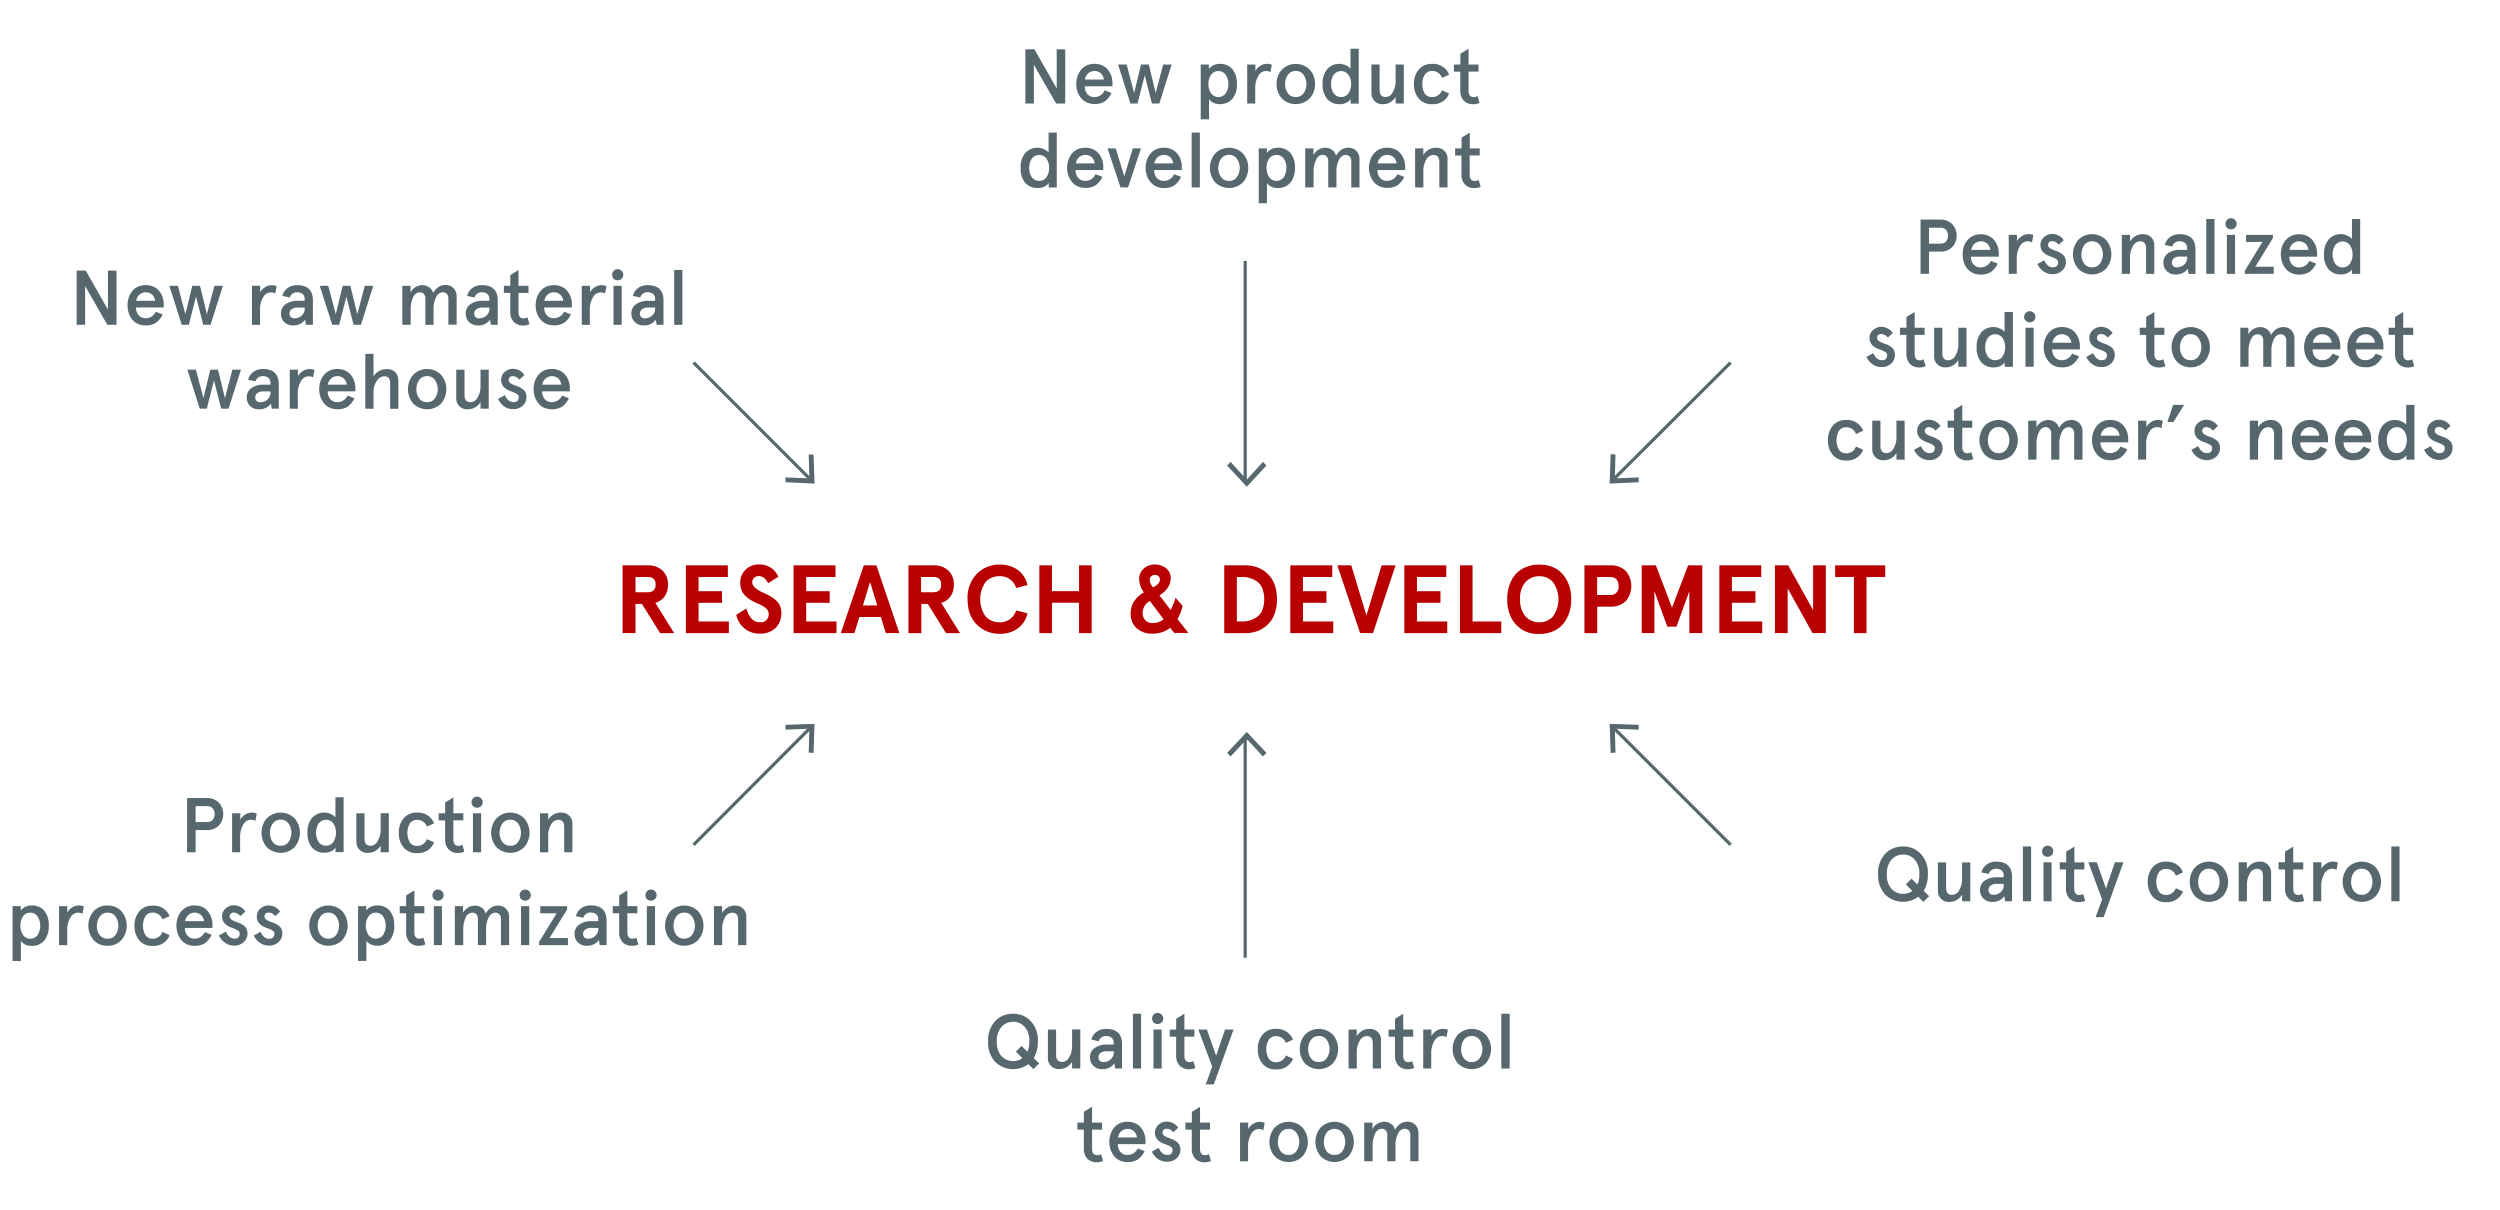 <svg xmlns="http://www.w3.org/2000/svg" viewBox="0 0 775 375"><defs><style>.cls-1,.cls-2{fill:none;}.cls-2{stroke:#56676e;stroke-miterlimit:10;}.cls-3{fill:#56676e;}.cls-4{fill:#b90000;}</style></defs><title>res_eng</title><g id="Livello_2" data-name="Livello 2"><g id="Livello_1-2" data-name="Livello 1"><rect class="cls-1" width="775" height="375"/><g id="Livello_1-2-2" data-name="Livello 1-2"><line class="cls-2" x1="386" y1="80.9" x2="386" y2="148.9"/><polygon class="cls-3" points="380.4 144.3 381.5 143.2 386.5 148.7 391.5 143.2 392.6 144.3 386.5 150.9 380.4 144.3"/><line class="cls-2" x1="215" y1="112.4" x2="251.3" y2="148.7"/><polygon class="cls-3" points="243.5 149.5 243.5 148 250.9 148.3 250.7 140.9 252.2 140.9 252.5 149.9 243.5 149.5"/><line class="cls-2" x1="536.5" y1="112.4" x2="500.1" y2="148.7"/><polygon class="cls-3" points="499.3 140.8 500.8 140.9 500.6 148.3 508 148 508 149.5 499 149.9 499.3 140.8"/><line class="cls-2" x1="536.5" y1="261.9" x2="500.1" y2="225.5"/><polygon class="cls-3" points="508 224.7 508 226.2 500.6 225.9 500.8 233.3 499.3 233.4 499 224.4 508 224.7"/><line class="cls-2" x1="215" y1="261.9" x2="251.3" y2="225.5"/><polygon class="cls-3" points="252.2 233.4 250.7 233.3 250.9 225.9 243.5 226.2 243.5 224.7 252.5 224.4 252.2 233.4"/><line class="cls-2" x1="386" y1="228.9" x2="386" y2="296.9"/><polygon class="cls-3" points="380.4 233.4 381.5 234.5 386.5 229.1 391.5 234.5 392.6 233.4 386.5 226.9 380.4 233.4"/></g><path class="cls-3" d="M317.87,32.1V15.3h2.82l6.89,12.11V15.3h2.64V32.1h-2.82l-6.89-12v12Z"/><path class="cls-3" d="M333.84,27.81a7.87,7.87,0,0,1,0-3.52,6.65,6.65,0,0,1,.64-1.69,5.78,5.78,0,0,1,1.09-1.44,4.84,4.84,0,0,1,1.61-1,5.75,5.75,0,0,1,2.11-.37,5.83,5.83,0,0,1,2.06.35,4.77,4.77,0,0,1,1.57.93A5.68,5.68,0,0,1,344,22.44a6.12,6.12,0,0,1,.65,1.58,6.72,6.72,0,0,1,.21,1.65v1.08h-8.58a3.56,3.56,0,0,0,.8,2.4,2.74,2.74,0,0,0,2.2.94,3.39,3.39,0,0,0,1.87-.54A3.5,3.5,0,0,0,342.44,28l2.13.84a6.6,6.6,0,0,1-2.13,2.61,5.68,5.68,0,0,1-3.16.79,5.75,5.75,0,0,1-2.11-.38,4.81,4.81,0,0,1-1.6-1,5.82,5.82,0,0,1-1.08-1.43A6.58,6.58,0,0,1,333.84,27.81Zm2.49-3.15h5.87a3.14,3.14,0,0,0-.93-1.91,3,3,0,0,0-3.94,0A3.36,3.36,0,0,0,336.32,24.66Z"/><path class="cls-3" d="M346.61,20h2.64l2.33,8.82L353.73,20h2.39l2.14,8.82L360.58,20h2.64L359.39,32.1H357.1l-2.23-8.74-2.24,8.74h-2.19Z"/><path class="cls-3" d="M372.22,37V20h2.54V21.4a3,3,0,0,1,1.3-1.11,4.29,4.29,0,0,1,2-.48,5,5,0,0,1,4,1.63,6.94,6.94,0,0,1,1.38,4.61,6.86,6.86,0,0,1-1.4,4.58,5,5,0,0,1-4,1.65,4.25,4.25,0,0,1-1.9-.43,3.4,3.4,0,0,1-1.34-1.11V37Zm3.22-13.82a4.85,4.85,0,0,0-.82,2.87,4.87,4.87,0,0,0,.81,2.87,2.81,2.81,0,0,0,4.55,0,4.88,4.88,0,0,0,.81-2.87,4.85,4.85,0,0,0-.82-2.87,2.8,2.8,0,0,0-4.54,0Z"/><path class="cls-3" d="M386.63,32.1V20h2.54v2a4.34,4.34,0,0,1,1.56-1.63,3.85,3.85,0,0,1,2-.59,4.19,4.19,0,0,1,1.54.29l-.43,2.29a2.65,2.65,0,0,0-1.41-.36,2.75,2.75,0,0,0-2.31,1.46,7.39,7.39,0,0,0-1,4.13V32.1Z"/><path class="cls-3" d="M397.37,30.49a6.39,6.39,0,0,1-1.62-4.44,6.39,6.39,0,0,1,1.62-4.44,6.1,6.1,0,0,1,8.66,0,6.38,6.38,0,0,1,1.63,4.44A6.38,6.38,0,0,1,406,30.49a6.13,6.13,0,0,1-8.66,0Zm1-4.44a4.74,4.74,0,0,0,.86,2.86,2.9,2.9,0,0,0,2.45,1.17,2.81,2.81,0,0,0,2.43-1.17,5,5,0,0,0,0-5.7A2.81,2.81,0,0,0,401.7,22a2.91,2.91,0,0,0-2.45,1.2A4.71,4.71,0,0,0,398.39,26.05Z"/><path class="cls-3" d="M410,26.05a6.86,6.86,0,0,1,1.41-4.59,5,5,0,0,1,4-1.66,4.25,4.25,0,0,1,1.86.49,3.64,3.64,0,0,1,1.39,1V15.11h2.54v17H418.7V30.71a3,3,0,0,1-1.3,1.11,4.36,4.36,0,0,1-2,.47,5,5,0,0,1-4-1.63A6.9,6.9,0,0,1,410,26.05Zm3.45-2.88a4.86,4.86,0,0,0-.82,2.88,4.89,4.89,0,0,0,.81,2.88,2.84,2.84,0,0,0,4.58,0,4.86,4.86,0,0,0,.82-2.87,4.84,4.84,0,0,0-.82-2.87,2.83,2.83,0,0,0-4.56,0Z"/><path class="cls-3" d="M425.14,28.67V20h2.54v7.88q0,2.2,1.87,2.2a2.55,2.55,0,0,0,2.15-1.39,6.79,6.79,0,0,0,.94-3.79V20h2.54V32.1h-2.54V30A4.56,4.56,0,0,1,431,31.7a4.44,4.44,0,0,1-2.23.59,3.33,3.33,0,0,1-3.59-3.62Z"/><path class="cls-3" d="M438.32,26.05a6.7,6.7,0,0,1,1.46-4.44,5.16,5.16,0,0,1,4.23-1.8,5.27,5.27,0,0,1,5.23,3.34l-2.23,1A3.11,3.11,0,0,0,444,22a2.62,2.62,0,0,0-2.27,1.08,5,5,0,0,0-.78,3,5,5,0,0,0,.78,3A2.62,2.62,0,0,0,444,30.08,3.11,3.11,0,0,0,447,28l2.23,1A5.27,5.27,0,0,1,444,32.29a5.21,5.21,0,0,1-4.23-1.77A6.82,6.82,0,0,1,438.32,26.05Z"/><path class="cls-3" d="M450.71,22.21V20h2V16.67l2.54-1.56V20h3.09v2.2h-3.09v5.91q0,2,1.61,2a2.3,2.3,0,0,0,1.16-.34l.64,2.12a4.34,4.34,0,0,1-1.95.42,3.9,3.9,0,0,1-2.93-1.11A4.41,4.41,0,0,1,452.68,28V22.21Z"/><path class="cls-3" d="M316.4,52.05a6.86,6.86,0,0,1,1.41-4.59,5,5,0,0,1,4-1.66,4.25,4.25,0,0,1,1.86.49,3.63,3.63,0,0,1,1.39,1V41.11h2.54v17H325.1V56.71a3,3,0,0,1-1.3,1.11,4.37,4.37,0,0,1-2,.47,5,5,0,0,1-4-1.63A6.9,6.9,0,0,1,316.4,52.05Zm3.45-2.88a5.5,5.5,0,0,0,0,5.75,2.84,2.84,0,0,0,4.58,0,5.44,5.44,0,0,0,0-5.74,2.83,2.83,0,0,0-4.56,0Z"/><path class="cls-3" d="M331,53.81a7.87,7.87,0,0,1,0-3.52,6.65,6.65,0,0,1,.64-1.69,5.78,5.78,0,0,1,1.09-1.44,4.84,4.84,0,0,1,1.61-1,5.75,5.75,0,0,1,2.11-.37,5.83,5.83,0,0,1,2.06.35,4.77,4.77,0,0,1,1.57.93,5.68,5.68,0,0,1,1.08,1.35,6.12,6.12,0,0,1,.65,1.58,6.72,6.72,0,0,1,.21,1.65v1.08h-8.58a3.56,3.56,0,0,0,.8,2.4,2.74,2.74,0,0,0,2.2.94,3.39,3.39,0,0,0,1.87-.54A3.5,3.5,0,0,0,339.62,54l2.13.84a6.6,6.6,0,0,1-2.13,2.61,5.68,5.68,0,0,1-3.16.79,5.75,5.75,0,0,1-2.11-.37,4.81,4.81,0,0,1-1.6-1,5.82,5.82,0,0,1-1.08-1.43A6.58,6.58,0,0,1,331,53.81Zm2.49-3.15h5.87a3.14,3.14,0,0,0-.93-1.91,3,3,0,0,0-3.94,0A3.36,3.36,0,0,0,333.5,50.66Z"/><path class="cls-3" d="M343.34,46h2.54l2.64,8.68L351.16,46h2.54l-4,12.09h-2.34Z"/><path class="cls-3" d="M355.35,53.81a7.87,7.87,0,0,1,0-3.52,6.65,6.65,0,0,1,.64-1.69,5.78,5.78,0,0,1,1.09-1.44,4.84,4.84,0,0,1,1.61-1,5.75,5.75,0,0,1,2.11-.37,5.83,5.83,0,0,1,2.06.35,4.77,4.77,0,0,1,1.57.93,5.68,5.68,0,0,1,1.08,1.35,6.12,6.12,0,0,1,.65,1.58,6.72,6.72,0,0,1,.21,1.65v1.08h-8.58a3.56,3.56,0,0,0,.8,2.4,2.74,2.74,0,0,0,2.2.94,3.39,3.39,0,0,0,1.87-.54A3.5,3.5,0,0,0,364,54l2.13.84A6.6,6.6,0,0,1,364,57.5a5.68,5.68,0,0,1-3.16.79,5.75,5.75,0,0,1-2.11-.37,4.81,4.81,0,0,1-1.6-1A5.82,5.82,0,0,1,356,55.49,6.58,6.58,0,0,1,355.35,53.81Zm2.49-3.15h5.87a3.14,3.14,0,0,0-.93-1.91,3,3,0,0,0-3.94,0A3.36,3.36,0,0,0,357.84,50.66Z"/><path class="cls-3" d="M369.41,58.1v-17h2.54v17Z"/><path class="cls-3" d="M376.68,56.49a6.91,6.91,0,0,1,0-8.88,6.1,6.1,0,0,1,8.66,0,6.86,6.86,0,0,1,0,8.88,6.13,6.13,0,0,1-8.66,0Zm1-4.44a4.74,4.74,0,0,0,.86,2.86A2.89,2.89,0,0,0,381,56.08a2.81,2.81,0,0,0,2.43-1.17,5,5,0,0,0,0-5.7A2.81,2.81,0,0,0,381,48a2.91,2.91,0,0,0-2.45,1.2A4.71,4.71,0,0,0,377.7,52.05Z"/><path class="cls-3" d="M390.21,63V46h2.54V47.4a3,3,0,0,1,1.3-1.11,4.29,4.29,0,0,1,2-.48,5,5,0,0,1,4,1.63,6.94,6.94,0,0,1,1.38,4.61A6.86,6.86,0,0,1,400,56.64a5,5,0,0,1-4,1.65,4.26,4.26,0,0,1-1.9-.43,3.39,3.39,0,0,1-1.34-1.11V63Zm3.22-13.82a5.45,5.45,0,0,0,0,5.74,2.81,2.81,0,0,0,4.55,0,5.46,5.46,0,0,0,0-5.74,2.8,2.8,0,0,0-4.54,0Z"/><path class="cls-3" d="M404.62,58.1V46h2.54v2.06a4.28,4.28,0,0,1,3.63-2.26,3.57,3.57,0,0,1,2.18.69,3.09,3.09,0,0,1,1.21,1.81,4.89,4.89,0,0,1,1.61-1.85,3.82,3.82,0,0,1,2.15-.65,3.36,3.36,0,0,1,2.57,1,3.7,3.7,0,0,1,.93,2.64V58.1h-2.54V50a2.06,2.06,0,0,0-.48-1.45,1.69,1.69,0,0,0-1.3-.52,2.35,2.35,0,0,0-2,1.45,7.64,7.64,0,0,0-.82,3.78V58.1h-2.54V50a2.07,2.07,0,0,0-.47-1.46A1.68,1.68,0,0,0,410,48a2.33,2.33,0,0,0-2,1.48,8.54,8.54,0,0,0-.79,4V58.1Z"/><path class="cls-3" d="M424.59,53.81a7.87,7.87,0,0,1,0-3.52,6.65,6.65,0,0,1,.64-1.69,5.78,5.78,0,0,1,1.09-1.44,4.84,4.84,0,0,1,1.61-1,5.75,5.75,0,0,1,2.11-.37,5.83,5.83,0,0,1,2.06.35,4.77,4.77,0,0,1,1.57.93,5.68,5.68,0,0,1,1.08,1.35A6.12,6.12,0,0,1,435.4,50a6.72,6.72,0,0,1,.21,1.65v1.08H427a3.56,3.56,0,0,0,.8,2.4,2.74,2.74,0,0,0,2.2.94,3.39,3.39,0,0,0,1.87-.54A3.5,3.5,0,0,0,433.19,54l2.13.84a6.6,6.6,0,0,1-2.13,2.61,5.68,5.68,0,0,1-3.16.79,5.75,5.75,0,0,1-2.11-.37,4.81,4.81,0,0,1-1.6-1,5.8,5.8,0,0,1-1.08-1.43A6.54,6.54,0,0,1,424.59,53.81Zm2.49-3.15h5.87a3.14,3.14,0,0,0-.93-1.91,3,3,0,0,0-3.94,0A3.36,3.36,0,0,0,427.07,50.66Z"/><path class="cls-3" d="M438.69,58.1V46h2.54v2.06a4.6,4.6,0,0,1,1.67-1.67,4.4,4.4,0,0,1,2.23-.59,3.35,3.35,0,0,1,3.6,3.63V58.1h-2.54V50.23q0-2.2-1.87-2.2a2.63,2.63,0,0,0-2.17,1.42,6.9,6.9,0,0,0-.91,3.76v4.9Z"/><path class="cls-3" d="M451.09,48.21V46h2V42.67l2.54-1.56V46h3.09v2.2H455.6v5.91q0,2,1.61,2a2.3,2.3,0,0,0,1.16-.34l.64,2.12a4.34,4.34,0,0,1-1.95.42,3.9,3.9,0,0,1-2.93-1.11A4.41,4.41,0,0,1,453.05,54V48.21Z"/><path class="cls-4" d="M193,196.26v-21h7.67a6.52,6.52,0,0,1,4.71,1.62,5.76,5.76,0,0,1,1.69,4.36,6.14,6.14,0,0,1-1,3.59,5.23,5.23,0,0,1-2.92,2.05l5.84,9.39h-4.35L199,187.21h-2v9.05ZM197,183.6h3.78q2.46,0,2.46-2.37t-2.46-2.37H197Z"/><path class="cls-4" d="M212.63,196.26v-21h13v3.6h-9.08v4.41h7.28v3.6h-7.28v5.79h9.39v3.6Z"/><path class="cls-4" d="M228.23,190.62l3.15-2q1.2,4.26,4.16,4.26a2.42,2.42,0,0,0,2.74-2.74q0-1.61-3.12-2.93-.63-.26-1.11-.49t-1.11-.59a9.2,9.2,0,0,1-1.09-.72,8.31,8.31,0,0,1-.94-.86,5,5,0,0,1-.78-1.06,5.36,5.36,0,0,1-.48-1.27,5.44,5.44,0,0,1-.18-1.41v-.12a5.58,5.58,0,0,1,5.73-5.7,6.23,6.23,0,0,1,6.08,3.81l-3.16,2q-1.13-2.21-2.92-2.21a2,2,0,0,0-1.44.54,1.83,1.83,0,0,0-.56,1.38q0,1.64,3.15,3.12l1.13.51q.44.21,1.12.58a8.87,8.87,0,0,1,1.12.71,10.37,10.37,0,0,1,1,.84,4.78,4.78,0,0,1,.81,1,5.48,5.48,0,0,1,.49,1.19,5.14,5.14,0,0,1,.2,1.44,6.32,6.32,0,0,1-1.82,4.79,6.81,6.81,0,0,1-4.92,1.74,7.09,7.09,0,0,1-4.73-1.67A7.42,7.42,0,0,1,228.23,190.62Z"/><path class="cls-4" d="M246,196.26v-21h13v3.6h-9.08v4.41h7.28v3.6h-7.28v5.79h9.39v3.6Z"/><path class="cls-4" d="M260.66,196.26l7.12-21h3.9l7.12,21h-4.2l-1.54-5h-6.67l-1.52,5Zm6.84-8.56h4.44l-2.21-7.28Z"/><path class="cls-4" d="M281.62,196.26v-21h7.67a6.52,6.52,0,0,1,4.71,1.62,5.76,5.76,0,0,1,1.69,4.36,6.14,6.14,0,0,1-1,3.59,5.23,5.23,0,0,1-2.92,2.05l5.84,9.39h-4.35l-5.65-9.05h-2v9.05Zm3.91-12.66h3.78q2.46,0,2.46-2.37t-2.46-2.37h-3.78Z"/><path class="cls-4" d="M299.95,185.76a10.56,10.56,0,0,1,2.89-7.88,9.67,9.67,0,0,1,7-2.86,9.36,9.36,0,0,1,5.68,1.66,8,8,0,0,1,3,4.69l-3.52.91a5.15,5.15,0,0,0-5.19-3.66,5.6,5.6,0,0,0-4.29,1.83,9.28,9.28,0,0,0,0,10.62,5.6,5.6,0,0,0,4.29,1.83,5.15,5.15,0,0,0,5.19-3.66l3.52.89a8,8,0,0,1-3,4.69,9.36,9.36,0,0,1-5.68,1.66,9.66,9.66,0,0,1-7-2.84Q299.95,190.81,299.95,185.76Z"/><path class="cls-4" d="M322.2,196.26v-21h3.91v8h8.39v-8h3.91v21H334.5v-9.42h-8.39v9.42Z"/><path class="cls-4" d="M350.5,190.16a6.71,6.71,0,0,1,1.11-3.79,8.45,8.45,0,0,1,3-2.73,7,7,0,0,1-1.47-4.14,4.13,4.13,0,0,1,1.4-3.22A5,5,0,0,1,358,175a5.31,5.31,0,0,1,3.49,1.17,3.75,3.75,0,0,1,1.43,3,5.44,5.44,0,0,1-1,3.13,7,7,0,0,1-2.5,2.24l3.49,4.57a22,22,0,0,0,1.52-3.82l2.17,2.55a14.77,14.77,0,0,1-1.57,4.07l3.37,4.29H364l-1.23-1.57a8.94,8.94,0,0,1-5.58,1.81,7,7,0,0,1-4.83-1.68A6,6,0,0,1,350.5,190.16Zm3.72-.06a3,3,0,0,0,.85,2.18,2.93,2.93,0,0,0,2.19.87,5.39,5.39,0,0,0,3.46-1.18l-4.27-5.68A4.28,4.28,0,0,0,354.22,190.1Zm2.2-10.35a3.81,3.81,0,0,0,1,2.32q2.15-1,2.15-2.45a1.34,1.34,0,0,0-.42-1,1.53,1.53,0,0,0-1.09-.4,1.6,1.6,0,0,0-1.16.43A1.48,1.48,0,0,0,356.42,179.75Z"/><path class="cls-4" d="M379.52,196.26v-21h6.58a11.09,11.09,0,0,1,2.92.38,9,9,0,0,1,2.65,1.22,8.81,8.81,0,0,1,3.66,5,14.31,14.31,0,0,1,0,7.81,8.81,8.81,0,0,1-3.66,5,9,9,0,0,1-2.65,1.22,11.09,11.09,0,0,1-2.92.38Zm3.91-3.6h1.44a8.15,8.15,0,0,0,4.73-1.35,4.74,4.74,0,0,0,1.71-2.16,9.75,9.75,0,0,0,0-6.78,4.74,4.74,0,0,0-1.71-2.16,8.15,8.15,0,0,0-4.73-1.35h-1.44Z"/><path class="cls-4" d="M400,196.26v-21h13v3.6h-9.08v4.41h7.28v3.6h-7.28v5.79h9.39v3.6Z"/><path class="cls-4" d="M414.57,175.25h4.32l4.7,15.54,4.72-15.54h4.32l-7,21h-4Z"/><path class="cls-4" d="M435.34,196.26v-21h13v3.6h-9.08v4.41h7.28v3.6h-7.28v5.79h9.39v3.6Z"/><path class="cls-4" d="M452.58,196.26v-21h3.91v17.4h8.91v3.6Z"/><path class="cls-4" d="M467.25,185.76a12.34,12.34,0,0,1,1.36-5.94,8.36,8.36,0,0,1,3.62-3.65,10.68,10.68,0,0,1,4.92-1.14q5.9,0,8.51,4.75a12.1,12.1,0,0,1,1.41,6,12.28,12.28,0,0,1-1.36,5.93,8.74,8.74,0,0,1-3.62,3.71,10.71,10.71,0,0,1-4.93,1.1,9.09,9.09,0,0,1-8.51-4.73A12.14,12.14,0,0,1,467.25,185.76Zm4,0a7.61,7.61,0,0,0,1.67,5.35,5.64,5.64,0,0,0,4.26,1.8,5.52,5.52,0,0,0,4.23-1.8,9.17,9.17,0,0,0,0-10.68,5.52,5.52,0,0,0-4.23-1.8,5.64,5.64,0,0,0-4.26,1.8A7.59,7.59,0,0,0,471.22,185.76Z"/><path class="cls-4" d="M491.18,196.26v-21h7.92A6.54,6.54,0,0,1,504,177a7.24,7.24,0,0,1,0,9.34,6.56,6.56,0,0,1-4.87,1.72h-4v8.22Zm3.91-11.82H499a2.45,2.45,0,0,0,2.75-2.78q0-2.8-2.75-2.8h-3.87Z"/><path class="cls-4" d="M508.94,196.26v-21h4.38l5,13.11,5-13.11h4.39v21H523.7v-13l-4,11h-2.83l-4-11v13Z"/><path class="cls-4" d="M533,196.26v-21h13v3.6H536.9v4.41h7.28v3.6H536.9v5.79h9.39v3.6Z"/><path class="cls-4" d="M550.23,196.26v-21h4.12l7.71,13.87V175.25H566v21h-4.12l-7.71-13.86v13.86Z"/><path class="cls-4" d="M568.89,178.86v-3.6h15.53v3.6h-5.8v17.4h-3.91v-17.4Z"/><path class="cls-3" d="M595.37,84.89V68.08h6a5.08,5.08,0,0,1,3.81,1.39,5.27,5.27,0,0,1,0,7.15A5.09,5.09,0,0,1,601.39,78H598v6.87ZM598,75.53h3.5a2.35,2.35,0,0,0,1.77-.65,2.94,2.94,0,0,0,0-3.64,2.35,2.35,0,0,0-1.77-.65H598Z"/><path class="cls-3" d="M608.61,80.6a7.87,7.87,0,0,1,0-3.52,6.65,6.65,0,0,1,.64-1.69A5.78,5.78,0,0,1,610.34,74a4.84,4.84,0,0,1,1.61-1,5.75,5.75,0,0,1,2.11-.37,5.83,5.83,0,0,1,2.06.35,4.77,4.77,0,0,1,1.57.93,5.68,5.68,0,0,1,1.08,1.35,6.12,6.12,0,0,1,.65,1.58,6.72,6.72,0,0,1,.21,1.65v1.08H611a3.56,3.56,0,0,0,.8,2.4,2.74,2.74,0,0,0,2.2.94,3.39,3.39,0,0,0,1.87-.54,3.5,3.5,0,0,0,1.29-1.49l2.13.84a6.6,6.6,0,0,1-2.13,2.61,5.68,5.68,0,0,1-3.16.79,5.75,5.75,0,0,1-2.11-.37,4.81,4.81,0,0,1-1.6-1,5.8,5.8,0,0,1-1.08-1.43A6.54,6.54,0,0,1,608.61,80.6Zm2.49-3.15H617a3.14,3.14,0,0,0-.93-1.91,3,3,0,0,0-3.94,0A3.36,3.36,0,0,0,611.09,77.45Z"/><path class="cls-3" d="M622.71,84.89V72.8h2.54v2a4.34,4.34,0,0,1,1.56-1.63,3.85,3.85,0,0,1,2-.59,4.19,4.19,0,0,1,1.54.29l-.43,2.29a2.65,2.65,0,0,0-1.41-.36,2.75,2.75,0,0,0-2.31,1.46,7.39,7.39,0,0,0-1,4.13v4.49Z"/><path class="cls-3" d="M631.6,81.84l2.11-1.15q1,2.18,2.65,2.18T638,81.29a1.1,1.1,0,0,0-.64-1,3.9,3.9,0,0,0-.64-.35q-.37-.16-.88-.35l-.73-.28q-2.57-1.08-2.57-3.32a3.18,3.18,0,0,1,1.08-2.46,3.76,3.76,0,0,1,2.62-1,4.15,4.15,0,0,1,2,.52,4.2,4.2,0,0,1,1.52,1.41l-1.55,1.39a2.59,2.59,0,0,0-2.11-1.1,1.21,1.21,0,0,0-.86.32,1.14,1.14,0,0,0-.34.88,1,1,0,0,0,.31.75,2.72,2.72,0,0,0,.67.49,11.23,11.23,0,0,0,1.19.5l.33.12.31.11.24.09.25.11.22.12.26.15.26.17a3,3,0,0,1,1.07,1,3.58,3.58,0,0,1-.73,4.32,4.15,4.15,0,0,1-3,1.1,4.64,4.64,0,0,1-2.85-.91A5.53,5.53,0,0,1,631.6,81.84Z"/><path class="cls-3" d="M644.23,83.28a6.91,6.91,0,0,1,0-8.88,6.1,6.1,0,0,1,8.66,0,6.86,6.86,0,0,1,0,8.88,6.13,6.13,0,0,1-8.66,0Zm1-4.44a4.74,4.74,0,0,0,.86,2.86,2.9,2.9,0,0,0,2.45,1.17A2.81,2.81,0,0,0,651,81.7a5,5,0,0,0,0-5.7,2.81,2.81,0,0,0-2.43-1.2,2.91,2.91,0,0,0-2.45,1.2A4.71,4.71,0,0,0,645.25,78.84Z"/><path class="cls-3" d="M657.76,84.89V72.8h2.54v2.06A4.6,4.6,0,0,1,662,73.19a4.4,4.4,0,0,1,2.23-.59,3.35,3.35,0,0,1,3.6,3.63v8.66h-2.54V77q0-2.2-1.87-2.2a2.63,2.63,0,0,0-2.17,1.42A6.9,6.9,0,0,0,660.3,80v4.9Z"/><path class="cls-3" d="M670.66,81.41a3.42,3.42,0,0,1,1.43-2.9,6.25,6.25,0,0,1,3.81-1.06H678v-.53a1.94,1.94,0,0,0-.64-1.58,2.59,2.59,0,0,0-1.72-.53,2.24,2.24,0,0,0-2.25,1.61l-2.29-.48a4.14,4.14,0,0,1,1.61-2.44,4.86,4.86,0,0,1,3-.9q4.88,0,4.88,4.78v7.51h-2.11l-.28-1.58a4.35,4.35,0,0,1-3.75,1.77,3.8,3.8,0,0,1-2.69-1A3.51,3.51,0,0,1,670.66,81.41Zm2.64,0a1.45,1.45,0,0,0,.39,1.07,1.5,1.5,0,0,0,1.12.4,3.31,3.31,0,0,0,2.21-.8,2.83,2.83,0,0,0,1-2.27v-.27h-2.19A3,3,0,0,0,674,80,1.62,1.62,0,0,0,673.3,81.41Z"/><path class="cls-3" d="M683.95,84.89v-17h2.54v17Z"/><path class="cls-3" d="M689.9,69.39a1.69,1.69,0,0,1,.49-1.22,1.6,1.6,0,0,1,1.22-.52,1.68,1.68,0,0,1,1.24.52,1.71,1.71,0,0,1,0,2.44,1.85,1.85,0,0,1-2.49,0A1.74,1.74,0,0,1,689.9,69.39Zm.43,15.5V72.8h2.54V84.89Z"/><path class="cls-3" d="M695.91,84.89v-1L701.36,75h-5.09V72.8h8.33v1l-5.45,8.88h5.71v2.2Z"/><path class="cls-3" d="M707.25,80.6a7.87,7.87,0,0,1,0-3.52,6.65,6.65,0,0,1,.64-1.69A5.78,5.78,0,0,1,709,74a4.84,4.84,0,0,1,1.61-1,5.75,5.75,0,0,1,2.11-.37,5.83,5.83,0,0,1,2.06.35,4.77,4.77,0,0,1,1.57.93,5.68,5.68,0,0,1,1.08,1.35,6.12,6.12,0,0,1,.65,1.58,6.72,6.72,0,0,1,.21,1.65v1.08h-8.58a3.56,3.56,0,0,0,.8,2.4,2.74,2.74,0,0,0,2.2.94,3.39,3.39,0,0,0,1.87-.54,3.5,3.5,0,0,0,1.29-1.49l2.13.84a6.6,6.6,0,0,1-2.13,2.61,5.68,5.68,0,0,1-3.16.79,5.75,5.75,0,0,1-2.11-.37,4.81,4.81,0,0,1-1.6-1,5.8,5.8,0,0,1-1.08-1.43A6.54,6.54,0,0,1,707.25,80.6Zm2.49-3.15h5.87a3.14,3.14,0,0,0-.93-1.91,3,3,0,0,0-3.94,0A3.36,3.36,0,0,0,709.73,77.45Z"/><path class="cls-3" d="M720.45,78.84a6.86,6.86,0,0,1,1.41-4.59,5,5,0,0,1,4-1.66,4.25,4.25,0,0,1,1.86.49,3.64,3.64,0,0,1,1.39,1V67.9h2.54v17h-2.54V83.5a3,3,0,0,1-1.3,1.11,4.36,4.36,0,0,1-2,.47,5,5,0,0,1-4-1.63A6.9,6.9,0,0,1,720.45,78.84ZM723.91,76a5.5,5.5,0,0,0,0,5.75,2.84,2.84,0,0,0,4.58,0,5.44,5.44,0,0,0,0-5.74,2.83,2.83,0,0,0-4.56,0Z"/><path class="cls-3" d="M578.6,110.64l2.11-1.15q1,2.18,2.65,2.18t1.65-1.58a1.1,1.1,0,0,0-.64-1,3.9,3.9,0,0,0-.64-.35q-.37-.16-.88-.35l-.73-.28q-2.57-1.08-2.57-3.32a3.18,3.18,0,0,1,1.08-2.46,3.76,3.76,0,0,1,2.62-1,4.15,4.15,0,0,1,2,.52,4.2,4.2,0,0,1,1.52,1.41l-1.55,1.39a2.59,2.59,0,0,0-2.11-1.1,1.21,1.21,0,0,0-.86.32,1.14,1.14,0,0,0-.34.88,1,1,0,0,0,.31.75,2.72,2.72,0,0,0,.67.49,11.23,11.23,0,0,0,1.19.5l.33.12.31.11.24.09.25.11.22.12.26.15.26.17a3,3,0,0,1,1.07,1,3.58,3.58,0,0,1-.73,4.32,4.15,4.15,0,0,1-3,1.1,4.64,4.64,0,0,1-2.85-.91A5.53,5.53,0,0,1,578.6,110.64Z"/><path class="cls-3" d="M589,103.8v-2.2h2V98.26l2.54-1.56v4.9h3.09v2.2h-3.09v5.91q0,2,1.61,2a2.3,2.3,0,0,0,1.16-.34l.64,2.12a4.34,4.34,0,0,1-1.95.42,3.9,3.9,0,0,1-2.93-1.11,4.41,4.41,0,0,1-1.08-3.21V103.8Z"/><path class="cls-3" d="M599.58,110.26V101.6h2.54v7.88q0,2.2,1.87,2.2a2.55,2.55,0,0,0,2.15-1.39,6.79,6.79,0,0,0,.94-3.79v-4.9h2.54v12.09h-2.54v-2.06a4.56,4.56,0,0,1-1.67,1.66,4.44,4.44,0,0,1-2.23.59,3.33,3.33,0,0,1-3.59-3.62Z"/><path class="cls-3" d="M612.76,107.64a6.86,6.86,0,0,1,1.41-4.59,5,5,0,0,1,4-1.66,4.25,4.25,0,0,1,1.86.49,3.64,3.64,0,0,1,1.39,1V96.7H624v17h-2.54v-1.39a3,3,0,0,1-1.3,1.11,4.36,4.36,0,0,1-2,.47,5,5,0,0,1-4-1.63A6.9,6.9,0,0,1,612.76,107.64Zm3.45-2.88a5.5,5.5,0,0,0,0,5.75,2.84,2.84,0,0,0,4.58,0,5.44,5.44,0,0,0,0-5.74,2.83,2.83,0,0,0-4.56,0Z"/><path class="cls-3" d="M627.47,98.19A1.69,1.69,0,0,1,628,97a1.6,1.6,0,0,1,1.22-.52,1.68,1.68,0,0,1,1.24.52,1.71,1.71,0,0,1,0,2.44,1.85,1.85,0,0,1-2.49,0A1.74,1.74,0,0,1,627.47,98.19Zm.43,15.5V101.6h2.54v12.09Z"/><path class="cls-3" d="M633.75,109.4a7.87,7.87,0,0,1,0-3.52,6.65,6.65,0,0,1,.64-1.69,5.78,5.78,0,0,1,1.09-1.44,4.84,4.84,0,0,1,1.61-1,5.75,5.75,0,0,1,2.11-.37,5.83,5.83,0,0,1,2.06.35,4.77,4.77,0,0,1,1.57.93,5.68,5.68,0,0,1,1.08,1.35,6.12,6.12,0,0,1,.65,1.58,6.72,6.72,0,0,1,.21,1.65v1.08h-8.58a3.56,3.56,0,0,0,.8,2.4,2.74,2.74,0,0,0,2.2.94,3.39,3.39,0,0,0,1.87-.54,3.5,3.5,0,0,0,1.29-1.49l2.13.84a6.6,6.6,0,0,1-2.13,2.61,5.68,5.68,0,0,1-3.16.79,5.75,5.75,0,0,1-2.11-.37,4.81,4.81,0,0,1-1.6-1,5.8,5.8,0,0,1-1.08-1.43A6.54,6.54,0,0,1,633.75,109.4Zm2.49-3.15h5.87a3.14,3.14,0,0,0-.93-1.91,3,3,0,0,0-3.94,0A3.36,3.36,0,0,0,636.24,106.25Z"/><path class="cls-3" d="M646.74,110.64l2.11-1.15q1,2.18,2.65,2.18t1.65-1.58a1.1,1.1,0,0,0-.64-1,3.9,3.9,0,0,0-.64-.35q-.37-.16-.88-.35l-.73-.28q-2.57-1.08-2.57-3.32a3.18,3.18,0,0,1,1.08-2.46,3.76,3.76,0,0,1,2.62-1,4.15,4.15,0,0,1,2,.52,4.2,4.2,0,0,1,1.52,1.41l-1.55,1.39a2.59,2.59,0,0,0-2.11-1.1,1.21,1.21,0,0,0-.86.32,1.14,1.14,0,0,0-.34.88,1,1,0,0,0,.31.75,2.72,2.72,0,0,0,.67.49,11.23,11.23,0,0,0,1.19.5l.33.12.31.11.24.09.25.11.22.12.26.15.26.17a3,3,0,0,1,1.07,1,3.58,3.58,0,0,1-.73,4.32,4.15,4.15,0,0,1-3,1.1,4.64,4.64,0,0,1-2.85-.91A5.53,5.53,0,0,1,646.74,110.64Z"/><path class="cls-3" d="M663.32,103.8v-2.2h2V98.26l2.54-1.56v4.9h3.09v2.2h-3.09v5.91q0,2,1.61,2a2.3,2.3,0,0,0,1.16-.34l.64,2.12a4.34,4.34,0,0,1-1.95.42,3.9,3.9,0,0,1-2.93-1.11,4.41,4.41,0,0,1-1.08-3.21V103.8Z"/><path class="cls-3" d="M674.79,112.08a6.91,6.91,0,0,1,0-8.88,6.1,6.1,0,0,1,8.66,0,6.86,6.86,0,0,1,0,8.88,6.13,6.13,0,0,1-8.66,0Zm1-4.44a4.74,4.74,0,0,0,.86,2.86,2.9,2.9,0,0,0,2.45,1.17,2.81,2.81,0,0,0,2.43-1.17,5,5,0,0,0,0-5.7,2.81,2.81,0,0,0-2.43-1.2,2.91,2.91,0,0,0-2.45,1.2A4.71,4.71,0,0,0,675.81,107.64Z"/><path class="cls-3" d="M694.5,113.69V101.6H697v2.06a4.28,4.28,0,0,1,3.63-2.26,3.57,3.57,0,0,1,2.18.69,3.09,3.09,0,0,1,1.21,1.81,4.89,4.89,0,0,1,1.61-1.85,3.82,3.82,0,0,1,2.15-.65,3.36,3.36,0,0,1,2.57,1,3.7,3.7,0,0,1,.93,2.64v8.66h-2.54v-8.11a2.06,2.06,0,0,0-.48-1.45,1.69,1.69,0,0,0-1.3-.52,2.35,2.35,0,0,0-2,1.45,7.64,7.64,0,0,0-.82,3.78v4.85h-2.54v-8.11a2.07,2.07,0,0,0-.47-1.46,1.68,1.68,0,0,0-1.29-.51,2.33,2.33,0,0,0-2,1.48,8.54,8.54,0,0,0-.79,4v4.58Z"/><path class="cls-3" d="M714.47,109.4a7.87,7.87,0,0,1,0-3.52,6.65,6.65,0,0,1,.64-1.69,5.78,5.78,0,0,1,1.09-1.44,4.84,4.84,0,0,1,1.61-1,5.75,5.75,0,0,1,2.11-.37,5.83,5.83,0,0,1,2.06.35,4.77,4.77,0,0,1,1.57.93,5.68,5.68,0,0,1,1.08,1.35,6.12,6.12,0,0,1,.65,1.58,6.72,6.72,0,0,1,.21,1.65v1.08h-8.58a3.56,3.56,0,0,0,.8,2.4,2.74,2.74,0,0,0,2.2.94,3.39,3.39,0,0,0,1.87-.54,3.5,3.5,0,0,0,1.29-1.49l2.13.84a6.6,6.6,0,0,1-2.13,2.61,5.68,5.68,0,0,1-3.16.79,5.75,5.75,0,0,1-2.11-.37,4.81,4.81,0,0,1-1.6-1,5.8,5.8,0,0,1-1.08-1.43A6.54,6.54,0,0,1,714.47,109.4Zm2.49-3.15h5.87a3.14,3.14,0,0,0-.93-1.91,3,3,0,0,0-3.94,0A3.36,3.36,0,0,0,717,106.25Z"/><path class="cls-3" d="M727.88,109.4a7.87,7.87,0,0,1,0-3.52,6.65,6.65,0,0,1,.64-1.69,5.78,5.78,0,0,1,1.09-1.44,4.84,4.84,0,0,1,1.61-1,5.75,5.75,0,0,1,2.11-.37,5.83,5.83,0,0,1,2.06.35,4.77,4.77,0,0,1,1.57.93A5.68,5.68,0,0,1,738,104a6.12,6.12,0,0,1,.65,1.58,6.72,6.72,0,0,1,.21,1.65v1.08h-8.58a3.56,3.56,0,0,0,.8,2.4,2.74,2.74,0,0,0,2.2.94,3.39,3.39,0,0,0,1.87-.54,3.5,3.5,0,0,0,1.29-1.49l2.13.84a6.6,6.6,0,0,1-2.13,2.61,5.68,5.68,0,0,1-3.16.79,5.75,5.75,0,0,1-2.11-.37,4.81,4.81,0,0,1-1.6-1,5.8,5.8,0,0,1-1.08-1.43A6.54,6.54,0,0,1,727.88,109.4Zm2.49-3.15h5.87a3.14,3.14,0,0,0-.93-1.91,3,3,0,0,0-3.94,0A3.36,3.36,0,0,0,730.36,106.25Z"/><path class="cls-3" d="M740.46,103.8v-2.2h2V98.26L745,96.7v4.9h3.09v2.2H745v5.91q0,2,1.61,2a2.3,2.3,0,0,0,1.16-.34l.64,2.12a4.34,4.34,0,0,1-1.95.42,3.9,3.9,0,0,1-2.93-1.11,4.41,4.41,0,0,1-1.08-3.21V103.8Z"/><path class="cls-3" d="M566.67,136.44a6.7,6.7,0,0,1,1.46-4.44,5.16,5.16,0,0,1,4.23-1.8,5.27,5.27,0,0,1,5.23,3.34l-2.23,1a3.11,3.11,0,0,0-3-2.09,2.62,2.62,0,0,0-2.27,1.08,6,6,0,0,0,0,5.91,2.62,2.62,0,0,0,2.27,1.08,3.11,3.11,0,0,0,3-2.09l2.23,1a5.27,5.27,0,0,1-5.23,3.33,5.21,5.21,0,0,1-4.23-1.77A6.82,6.82,0,0,1,566.67,136.44Z"/><path class="cls-3" d="M580.4,139.06V130.4h2.54v7.88q0,2.2,1.87,2.2a2.55,2.55,0,0,0,2.15-1.39,6.79,6.79,0,0,0,.94-3.79v-4.9h2.54v12.09H587.9v-2.06a4.56,4.56,0,0,1-1.67,1.66,4.44,4.44,0,0,1-2.23.59,3.33,3.33,0,0,1-3.59-3.62Z"/><path class="cls-3" d="M593.36,139.44l2.11-1.15q1,2.18,2.65,2.18t1.65-1.58a1.1,1.1,0,0,0-.64-1,3.9,3.9,0,0,0-.64-.35q-.37-.16-.88-.35l-.73-.28q-2.57-1.08-2.57-3.32a3.18,3.18,0,0,1,1.08-2.46,3.76,3.76,0,0,1,2.62-1,4.15,4.15,0,0,1,2,.52,4.2,4.2,0,0,1,1.52,1.41L600,133.51a2.59,2.59,0,0,0-2.11-1.1,1.21,1.21,0,0,0-.86.32,1.14,1.14,0,0,0-.34.88,1,1,0,0,0,.31.75,2.72,2.72,0,0,0,.67.49,11.23,11.23,0,0,0,1.19.5l.33.12.31.11.24.09.25.11.22.12.26.15.26.17a3,3,0,0,1,1.07,1,3.58,3.58,0,0,1-.73,4.32,4.15,4.15,0,0,1-3,1.1,4.64,4.64,0,0,1-2.85-.91A5.53,5.53,0,0,1,593.36,139.44Z"/><path class="cls-3" d="M603.76,132.6v-2.2h2v-3.34l2.54-1.56v4.9h3.09v2.2h-3.09v5.91q0,2,1.61,2a2.3,2.3,0,0,0,1.16-.34l.64,2.12a4.34,4.34,0,0,1-1.95.42,3.9,3.9,0,0,1-2.93-1.11,4.41,4.41,0,0,1-1.08-3.21V132.6Z"/><path class="cls-3" d="M615.23,140.88a6.91,6.91,0,0,1,0-8.88,6.1,6.1,0,0,1,8.66,0,6.86,6.86,0,0,1,0,8.88,6.13,6.13,0,0,1-8.66,0Zm1-4.44a4.74,4.74,0,0,0,.86,2.86,2.9,2.9,0,0,0,2.45,1.17A2.81,2.81,0,0,0,622,139.3a5,5,0,0,0,0-5.7,2.81,2.81,0,0,0-2.43-1.2,2.91,2.91,0,0,0-2.45,1.2A4.71,4.71,0,0,0,616.25,136.44Z"/><path class="cls-3" d="M628.75,142.49V130.4h2.54v2.06a4.28,4.28,0,0,1,3.63-2.26,3.57,3.57,0,0,1,2.18.69,3.09,3.09,0,0,1,1.21,1.81,4.89,4.89,0,0,1,1.61-1.85,3.82,3.82,0,0,1,2.15-.65,3.36,3.36,0,0,1,2.57,1,3.7,3.7,0,0,1,.93,2.64v8.66H643v-8.11a2.06,2.06,0,0,0-.48-1.45,1.69,1.69,0,0,0-1.3-.52,2.35,2.35,0,0,0-2,1.45,7.64,7.64,0,0,0-.82,3.78v4.85h-2.54v-8.11a2.07,2.07,0,0,0-.47-1.46,1.68,1.68,0,0,0-1.29-.51,2.33,2.33,0,0,0-2,1.48,8.54,8.54,0,0,0-.79,4v4.58Z"/><path class="cls-3" d="M648.72,138.2a7.87,7.87,0,0,1,0-3.52,6.65,6.65,0,0,1,.64-1.69,5.78,5.78,0,0,1,1.09-1.44,4.84,4.84,0,0,1,1.61-1,5.75,5.75,0,0,1,2.11-.37,5.83,5.83,0,0,1,2.06.35,4.77,4.77,0,0,1,1.57.93,5.68,5.68,0,0,1,1.08,1.35,6.12,6.12,0,0,1,.65,1.58,6.72,6.72,0,0,1,.21,1.65v1.08h-8.58a3.56,3.56,0,0,0,.8,2.4,2.74,2.74,0,0,0,2.2.94,3.39,3.39,0,0,0,1.87-.54,3.5,3.5,0,0,0,1.29-1.49l2.13.84a6.6,6.6,0,0,1-2.13,2.61,5.68,5.68,0,0,1-3.16.79,5.75,5.75,0,0,1-2.11-.37,4.81,4.81,0,0,1-1.6-1,5.8,5.8,0,0,1-1.08-1.43A6.54,6.54,0,0,1,648.72,138.2Zm2.49-3.15h5.87a3.14,3.14,0,0,0-.93-1.91,3,3,0,0,0-3.94,0A3.36,3.36,0,0,0,651.21,135Z"/><path class="cls-3" d="M662.82,142.49V130.4h2.54v2a4.34,4.34,0,0,1,1.56-1.63,3.85,3.85,0,0,1,2-.59,4.19,4.19,0,0,1,1.54.29l-.43,2.29a2.65,2.65,0,0,0-1.41-.36,2.75,2.75,0,0,0-2.31,1.46,7.39,7.39,0,0,0-1,4.13v4.49Z"/><path class="cls-3" d="M671.89,130.83l1.78-5.33h3.43l-3.34,5.33Z"/><path class="cls-3" d="M679.34,139.44l2.11-1.15q1,2.18,2.65,2.18t1.65-1.58a1.1,1.1,0,0,0-.64-1,3.9,3.9,0,0,0-.64-.35q-.37-.16-.88-.35l-.73-.28q-2.57-1.08-2.57-3.32a3.18,3.18,0,0,1,1.08-2.46,3.76,3.76,0,0,1,2.62-1,4.15,4.15,0,0,1,2,.52,4.2,4.2,0,0,1,1.52,1.41L686,133.51a2.59,2.59,0,0,0-2.11-1.1,1.21,1.21,0,0,0-.86.32,1.14,1.14,0,0,0-.34.88,1,1,0,0,0,.31.75,2.72,2.72,0,0,0,.67.49,11.23,11.23,0,0,0,1.19.5l.33.12.31.11.24.09.25.11.22.12.26.15.26.17a3,3,0,0,1,1.07,1,3.58,3.58,0,0,1-.73,4.32,4.15,4.15,0,0,1-3,1.1,4.64,4.64,0,0,1-2.85-.91A5.53,5.53,0,0,1,679.34,139.44Z"/><path class="cls-3" d="M697.44,142.49V130.4H700v2.06a4.6,4.6,0,0,1,1.67-1.67,4.4,4.4,0,0,1,2.23-.59,3.35,3.35,0,0,1,3.6,3.63v8.66h-2.54v-7.87q0-2.2-1.87-2.2a2.63,2.63,0,0,0-2.17,1.42,6.9,6.9,0,0,0-.91,3.76v4.9Z"/><path class="cls-3" d="M710.66,138.2a7.87,7.87,0,0,1,0-3.52,6.65,6.65,0,0,1,.64-1.69,5.78,5.78,0,0,1,1.09-1.44,4.84,4.84,0,0,1,1.61-1,5.75,5.75,0,0,1,2.11-.37,5.83,5.83,0,0,1,2.06.35,4.77,4.77,0,0,1,1.57.93,5.68,5.68,0,0,1,1.08,1.35,6.12,6.12,0,0,1,.65,1.58,6.72,6.72,0,0,1,.21,1.65v1.08h-8.58a3.56,3.56,0,0,0,.8,2.4,2.74,2.74,0,0,0,2.2.94,3.39,3.39,0,0,0,1.87-.54,3.5,3.5,0,0,0,1.29-1.49l2.13.84a6.6,6.6,0,0,1-2.13,2.61,5.68,5.68,0,0,1-3.16.79,5.75,5.75,0,0,1-2.11-.37,4.81,4.81,0,0,1-1.6-1,5.8,5.8,0,0,1-1.08-1.43A6.54,6.54,0,0,1,710.66,138.2Zm2.49-3.15H719a3.14,3.14,0,0,0-.93-1.91,3,3,0,0,0-3.94,0A3.36,3.36,0,0,0,713.14,135Z"/><path class="cls-3" d="M724.06,138.2a7.87,7.87,0,0,1,0-3.52,6.65,6.65,0,0,1,.64-1.69,5.78,5.78,0,0,1,1.09-1.44,4.84,4.84,0,0,1,1.61-1,5.75,5.75,0,0,1,2.11-.37,5.83,5.83,0,0,1,2.06.35,4.77,4.77,0,0,1,1.57.93,5.68,5.68,0,0,1,1.08,1.35,6.12,6.12,0,0,1,.65,1.58,6.72,6.72,0,0,1,.21,1.65v1.08H726.5a3.56,3.56,0,0,0,.8,2.4,2.74,2.74,0,0,0,2.2.94,3.39,3.39,0,0,0,1.87-.54,3.5,3.5,0,0,0,1.29-1.49l2.13.84a6.6,6.6,0,0,1-2.13,2.61,5.68,5.68,0,0,1-3.16.79,5.75,5.75,0,0,1-2.11-.37,4.81,4.81,0,0,1-1.6-1,5.8,5.8,0,0,1-1.08-1.43A6.54,6.54,0,0,1,724.06,138.2Zm2.49-3.15h5.87a3.14,3.14,0,0,0-.93-1.91,3,3,0,0,0-3.94,0A3.36,3.36,0,0,0,726.55,135Z"/><path class="cls-3" d="M737.27,136.44a6.86,6.86,0,0,1,1.41-4.59,5,5,0,0,1,4-1.66,4.25,4.25,0,0,1,1.86.49,3.64,3.64,0,0,1,1.39,1V125.5h2.54v17H746v-1.39a3,3,0,0,1-1.3,1.11,4.36,4.36,0,0,1-2,.47,5,5,0,0,1-4-1.63A6.9,6.9,0,0,1,737.27,136.44Zm3.45-2.88a5.5,5.5,0,0,0,0,5.75,2.84,2.84,0,0,0,4.58,0,5.44,5.44,0,0,0,0-5.74,2.83,2.83,0,0,0-4.56,0Z"/><path class="cls-3" d="M751.46,139.44l2.11-1.15q1,2.18,2.65,2.18t1.65-1.58a1.1,1.1,0,0,0-.64-1,3.9,3.9,0,0,0-.64-.35q-.37-.16-.88-.35l-.73-.28q-2.57-1.08-2.57-3.32a3.18,3.18,0,0,1,1.08-2.46,3.76,3.76,0,0,1,2.62-1,4.15,4.15,0,0,1,2,.52,4.2,4.2,0,0,1,1.52,1.41l-1.55,1.39a2.59,2.59,0,0,0-2.11-1.1,1.21,1.21,0,0,0-.86.32,1.14,1.14,0,0,0-.34.88,1,1,0,0,0,.31.75,2.72,2.72,0,0,0,.67.49,11.23,11.23,0,0,0,1.19.5l.33.12.31.11.24.09.25.11.22.12.26.15.26.17a3,3,0,0,1,1.07,1,3.58,3.58,0,0,1-.73,4.32,4.15,4.15,0,0,1-3,1.1,4.64,4.64,0,0,1-2.85-.91A5.53,5.53,0,0,1,751.46,139.44Z"/><path class="cls-3" d="M582.22,271a8.64,8.64,0,0,1,2.21-6.33,7.41,7.41,0,0,1,5.5-2.26,7.32,7.32,0,0,1,5.48,2.26,8.55,8.55,0,0,1,2.23,6.33,9.7,9.7,0,0,1-1.29,5.17l1.68,1.65-1.78,1.77L594.65,278a7.91,7.91,0,0,1-10.22-.67A8.76,8.76,0,0,1,582.22,271Zm2.7,0a6.52,6.52,0,0,0,1.42,4.54,5,5,0,0,0,6.48.66l-2-2.05,1.77-1.77,1.8,1.83a7.64,7.64,0,0,0,.6-3.2,6.42,6.42,0,0,0-1.44-4.54,4.63,4.63,0,0,0-3.57-1.56,4.72,4.72,0,0,0-3.6,1.56A6.52,6.52,0,0,0,584.91,271Z"/><path class="cls-3" d="M600.75,276v-8.66h2.54v7.88q0,2.2,1.87,2.2a2.55,2.55,0,0,0,2.15-1.39,6.79,6.79,0,0,0,.94-3.79v-4.9h2.54V279.4h-2.54v-2.06a4.56,4.56,0,0,1-1.67,1.66,4.44,4.44,0,0,1-2.23.59,3.33,3.33,0,0,1-3.59-3.62Z"/><path class="cls-3" d="M613.81,275.92a3.42,3.42,0,0,1,1.43-2.9,6.25,6.25,0,0,1,3.81-1.06h2.09v-.53a1.94,1.94,0,0,0-.64-1.58,2.59,2.59,0,0,0-1.72-.53,2.24,2.24,0,0,0-2.25,1.61l-2.29-.48a4.14,4.14,0,0,1,1.61-2.44,4.86,4.86,0,0,1,3-.9q4.88,0,4.88,4.78v7.51h-2.11l-.28-1.58a4.35,4.35,0,0,1-3.75,1.77,3.8,3.8,0,0,1-2.69-1A3.51,3.51,0,0,1,613.81,275.92Zm2.64,0a1.45,1.45,0,0,0,.39,1.07,1.5,1.5,0,0,0,1.12.4,3.31,3.31,0,0,0,2.21-.8,2.83,2.83,0,0,0,1-2.27V274h-2.19a3,3,0,0,0-1.82.5A1.62,1.62,0,0,0,616.45,275.92Z"/><path class="cls-3" d="M627.1,279.4v-17h2.54v17Z"/><path class="cls-3" d="M633.05,263.9a1.69,1.69,0,0,1,.49-1.22,1.6,1.6,0,0,1,1.22-.52,1.68,1.68,0,0,1,1.24.52,1.71,1.71,0,0,1,0,2.44,1.85,1.85,0,0,1-2.49,0A1.74,1.74,0,0,1,633.05,263.9Zm.43,15.5V267.31H636V279.4Z"/><path class="cls-3" d="M638.52,269.51v-2.2h2V264l2.54-1.56v4.9h3.09v2.2H643v5.91q0,2,1.61,2a2.3,2.3,0,0,0,1.16-.34l.64,2.12a4.34,4.34,0,0,1-1.95.42,3.9,3.9,0,0,1-2.93-1.11,4.41,4.41,0,0,1-1.08-3.21v-5.77Z"/><path class="cls-3" d="M647.39,267.31H650l2.85,8.13,2.77-8.13h2.64l-6.12,17h-2.5l2-5.5Z"/><path class="cls-3" d="M665.81,273.35a6.7,6.7,0,0,1,1.46-4.44,5.16,5.16,0,0,1,4.23-1.8,5.27,5.27,0,0,1,5.23,3.34l-2.23,1a3.11,3.11,0,0,0-3-2.09,2.62,2.62,0,0,0-2.27,1.08,6,6,0,0,0,0,5.91,2.62,2.62,0,0,0,2.27,1.08,3.11,3.11,0,0,0,3-2.09l2.23,1a5.27,5.27,0,0,1-5.23,3.33,5.21,5.21,0,0,1-4.23-1.77A6.82,6.82,0,0,1,665.81,273.35Z"/><path class="cls-3" d="M680.43,277.79a6.91,6.91,0,0,1,0-8.88,6.1,6.1,0,0,1,8.66,0,6.86,6.86,0,0,1,0,8.88,6.13,6.13,0,0,1-8.66,0Zm1-4.44a4.74,4.74,0,0,0,.86,2.86,2.9,2.9,0,0,0,2.45,1.17,2.81,2.81,0,0,0,2.43-1.17,5,5,0,0,0,0-5.7,2.81,2.81,0,0,0-2.43-1.2,2.91,2.91,0,0,0-2.45,1.2A4.71,4.71,0,0,0,681.45,273.35Z"/><path class="cls-3" d="M694,279.4V267.31h2.54v2.06a4.6,4.6,0,0,1,1.67-1.67,4.4,4.4,0,0,1,2.23-.59,3.35,3.35,0,0,1,3.6,3.63v8.66h-2.54v-7.87q0-2.2-1.87-2.2a2.63,2.63,0,0,0-2.17,1.42,6.9,6.9,0,0,0-.91,3.76v4.9Z"/><path class="cls-3" d="M706.36,269.51v-2.2h2V264l2.54-1.56v4.9H714v2.2h-3.09v5.91q0,2,1.61,2a2.3,2.3,0,0,0,1.16-.34l.64,2.12a4.34,4.34,0,0,1-1.95.42,3.9,3.9,0,0,1-2.93-1.11,4.41,4.41,0,0,1-1.08-3.21v-5.77Z"/><path class="cls-3" d="M717.1,279.4V267.31h2.54v2a4.34,4.34,0,0,1,1.56-1.63,3.85,3.85,0,0,1,2-.59,4.19,4.19,0,0,1,1.54.29l-.43,2.29a2.65,2.65,0,0,0-1.41-.36,2.75,2.75,0,0,0-2.31,1.46,7.39,7.39,0,0,0-1,4.13v4.49Z"/><path class="cls-3" d="M727.83,277.79a6.91,6.91,0,0,1,0-8.88,6.1,6.1,0,0,1,8.66,0,6.86,6.86,0,0,1,0,8.88,6.13,6.13,0,0,1-8.66,0Zm1-4.44a4.74,4.74,0,0,0,.86,2.86,2.9,2.9,0,0,0,2.45,1.17,2.81,2.81,0,0,0,2.43-1.17,5,5,0,0,0,0-5.7,2.81,2.81,0,0,0-2.43-1.2,2.91,2.91,0,0,0-2.45,1.2A4.71,4.71,0,0,0,728.86,273.35Z"/><path class="cls-3" d="M741.31,279.4v-17h2.54v17Z"/><path class="cls-3" d="M23.76,100.69V83.88h2.82L33.47,96V83.88h2.64v16.8H33.28l-6.89-12v12Z"/><path class="cls-3" d="M39.73,96.4a7.87,7.87,0,0,1,0-3.52,6.65,6.65,0,0,1,.64-1.69,5.78,5.78,0,0,1,1.09-1.44,4.84,4.84,0,0,1,1.61-1,5.75,5.75,0,0,1,2.11-.37,5.83,5.83,0,0,1,2.06.35,4.77,4.77,0,0,1,1.57.93A5.68,5.68,0,0,1,49.89,91a6.12,6.12,0,0,1,.65,1.58,6.72,6.72,0,0,1,.21,1.65v1.08H42.17a3.56,3.56,0,0,0,.8,2.4,2.74,2.74,0,0,0,2.2.94A3.39,3.39,0,0,0,47,98.13a3.5,3.5,0,0,0,1.29-1.49l2.13.84a6.6,6.6,0,0,1-2.13,2.61,5.68,5.68,0,0,1-3.16.79,5.75,5.75,0,0,1-2.11-.37,4.81,4.81,0,0,1-1.6-1,5.82,5.82,0,0,1-1.08-1.43A6.58,6.58,0,0,1,39.73,96.4Zm2.49-3.15h5.87a3.14,3.14,0,0,0-.93-1.91,3,3,0,0,0-3.94,0A3.36,3.36,0,0,0,42.21,93.25Z"/><path class="cls-3" d="M52.5,88.6h2.64l2.33,8.82,2.14-8.82H62l2.14,8.82,2.32-8.82h2.64l-3.83,12.09H63l-2.23-8.74-2.24,8.74H56.34Z"/><path class="cls-3" d="M78.11,100.69V88.6h2.54v2A4.34,4.34,0,0,1,82.21,89a3.85,3.85,0,0,1,2-.59,4.19,4.19,0,0,1,1.54.29L85.33,91a2.65,2.65,0,0,0-1.41-.36,2.75,2.75,0,0,0-2.31,1.46,7.39,7.39,0,0,0-1,4.13v4.49Z"/><path class="cls-3" d="M87.11,97.21a3.42,3.42,0,0,1,1.43-2.9,6.25,6.25,0,0,1,3.81-1.06h2.09v-.53a1.94,1.94,0,0,0-.64-1.58,2.59,2.59,0,0,0-1.72-.53,2.24,2.24,0,0,0-2.25,1.61l-2.29-.48a4.14,4.14,0,0,1,1.61-2.44,4.86,4.86,0,0,1,3-.9Q97,88.4,97,93.18v7.51H94.87l-.28-1.58a4.35,4.35,0,0,1-3.76,1.77,3.8,3.8,0,0,1-2.69-1A3.51,3.51,0,0,1,87.11,97.21Zm2.64,0a1.45,1.45,0,0,0,.39,1.07,1.5,1.5,0,0,0,1.12.4,3.31,3.31,0,0,0,2.21-.8,2.83,2.83,0,0,0,1-2.27v-.27H92.24a3,3,0,0,0-1.82.5A1.62,1.62,0,0,0,89.74,97.21Z"/><path class="cls-3" d="M99.12,88.6h2.64l2.33,8.82,2.14-8.82h2.39l2.14,8.82,2.32-8.82h2.64l-3.83,12.09h-2.28l-2.23-8.74-2.24,8.74H103Z"/><path class="cls-3" d="M124.72,100.69V88.6h2.54v2.06a4.28,4.28,0,0,1,3.64-2.26,3.57,3.57,0,0,1,2.18.69,3.09,3.09,0,0,1,1.21,1.81A4.89,4.89,0,0,1,135.9,89a3.82,3.82,0,0,1,2.15-.65,3.36,3.36,0,0,1,2.57,1,3.7,3.7,0,0,1,.93,2.64v8.66H139V92.58a2.05,2.05,0,0,0-.48-1.45,1.68,1.68,0,0,0-1.3-.52,2.35,2.35,0,0,0-2,1.45,7.64,7.64,0,0,0-.82,3.78v4.85h-2.54V92.58a2.06,2.06,0,0,0-.47-1.46,1.68,1.68,0,0,0-1.29-.51,2.33,2.33,0,0,0-2,1.48,8.54,8.54,0,0,0-.79,4v4.58Z"/><path class="cls-3" d="M144.38,97.21a3.42,3.42,0,0,1,1.43-2.9,6.25,6.25,0,0,1,3.81-1.06h2.09v-.53a1.94,1.94,0,0,0-.64-1.58,2.59,2.59,0,0,0-1.72-.53,2.24,2.24,0,0,0-2.25,1.61l-2.29-.48a4.14,4.14,0,0,1,1.61-2.44,4.86,4.86,0,0,1,3-.9q4.88,0,4.88,4.78v7.51h-2.11l-.28-1.58a4.35,4.35,0,0,1-3.76,1.77,3.8,3.8,0,0,1-2.69-1A3.51,3.51,0,0,1,144.38,97.21Zm2.64,0a1.45,1.45,0,0,0,.39,1.07,1.5,1.5,0,0,0,1.12.4,3.31,3.31,0,0,0,2.21-.8,2.83,2.83,0,0,0,1-2.27v-.27h-2.19a3,3,0,0,0-1.82.5A1.62,1.62,0,0,0,147,97.21Z"/><path class="cls-3" d="M156.2,90.8V88.6h2V85.26l2.54-1.56v4.9h3.09v2.2h-3.09v5.91q0,2,1.61,2a2.3,2.3,0,0,0,1.16-.34l.64,2.12a4.34,4.34,0,0,1-1.95.42,3.9,3.9,0,0,1-2.93-1.11,4.41,4.41,0,0,1-1.08-3.21V90.8Z"/><path class="cls-3" d="M166.25,96.4a7.87,7.87,0,0,1,0-3.52,6.65,6.65,0,0,1,.64-1.69A5.78,5.78,0,0,1,168,89.76a4.84,4.84,0,0,1,1.61-1,5.75,5.75,0,0,1,2.11-.37,5.83,5.83,0,0,1,2.06.35,4.77,4.77,0,0,1,1.57.93A5.68,5.68,0,0,1,176.42,91a6.12,6.12,0,0,1,.65,1.58,6.72,6.72,0,0,1,.21,1.65v1.08h-8.58a3.56,3.56,0,0,0,.8,2.4,2.74,2.74,0,0,0,2.2.94,3.39,3.39,0,0,0,1.87-.54,3.5,3.5,0,0,0,1.29-1.49l2.13.84a6.6,6.6,0,0,1-2.13,2.61,5.68,5.68,0,0,1-3.16.79,5.75,5.75,0,0,1-2.11-.37,4.81,4.81,0,0,1-1.6-1,5.82,5.82,0,0,1-1.08-1.43A6.58,6.58,0,0,1,166.25,96.4Zm2.49-3.15h5.87a3.14,3.14,0,0,0-.93-1.91,3,3,0,0,0-3.94,0A3.36,3.36,0,0,0,168.74,93.25Z"/><path class="cls-3" d="M180.35,100.69V88.6h2.54v2A4.34,4.34,0,0,1,184.46,89a3.85,3.85,0,0,1,2-.59,4.19,4.19,0,0,1,1.54.29L187.57,91a2.65,2.65,0,0,0-1.41-.36,2.75,2.75,0,0,0-2.31,1.46,7.39,7.39,0,0,0-1,4.13v4.49Z"/><path class="cls-3" d="M189.76,85.19a1.69,1.69,0,0,1,.49-1.22,1.6,1.6,0,0,1,1.22-.52,1.68,1.68,0,0,1,1.24.52,1.71,1.71,0,0,1,0,2.44,1.85,1.85,0,0,1-2.49,0A1.74,1.74,0,0,1,189.76,85.19Zm.43,15.5V88.6h2.54v12.09Z"/><path class="cls-3" d="M195.73,97.21a3.42,3.42,0,0,1,1.43-2.9A6.25,6.25,0,0,1,201,93.25h2.09v-.53a1.94,1.94,0,0,0-.64-1.58,2.59,2.59,0,0,0-1.72-.53,2.24,2.24,0,0,0-2.25,1.61l-2.29-.48a4.14,4.14,0,0,1,1.61-2.44,4.86,4.86,0,0,1,3-.9q4.88,0,4.88,4.78v7.51h-2.11l-.28-1.58a4.35,4.35,0,0,1-3.76,1.77,3.8,3.8,0,0,1-2.69-1A3.51,3.51,0,0,1,195.73,97.21Zm2.64,0a1.45,1.45,0,0,0,.39,1.07,1.5,1.5,0,0,0,1.12.4,3.31,3.31,0,0,0,2.21-.8,2.83,2.83,0,0,0,1-2.27v-.27h-2.19a3,3,0,0,0-1.82.5A1.62,1.62,0,0,0,198.37,97.21Z"/><path class="cls-3" d="M209,100.69v-17h2.54v17Z"/><path class="cls-3" d="M58.09,114.6h2.64l2.33,8.82,2.14-8.82h2.39l2.14,8.82,2.32-8.82h2.64l-3.83,12.09H68.57l-2.23-8.74-2.24,8.74H61.92Z"/><path class="cls-3" d="M76.5,123.21a3.42,3.42,0,0,1,1.43-2.9,6.25,6.25,0,0,1,3.81-1.06h2.09v-.53a1.94,1.94,0,0,0-.64-1.58,2.59,2.59,0,0,0-1.72-.53,2.24,2.24,0,0,0-2.25,1.61l-2.29-.48a4.14,4.14,0,0,1,1.61-2.44,4.86,4.86,0,0,1,3-.9q4.88,0,4.88,4.78v7.51H84.25L84,125.11a4.35,4.35,0,0,1-3.76,1.77,3.8,3.8,0,0,1-2.69-1A3.51,3.51,0,0,1,76.5,123.21Zm2.64,0a1.45,1.45,0,0,0,.39,1.07,1.5,1.5,0,0,0,1.12.4,3.31,3.31,0,0,0,2.21-.8,2.83,2.83,0,0,0,1-2.27v-.27H81.63a3,3,0,0,0-1.82.5A1.62,1.62,0,0,0,79.13,123.21Z"/><path class="cls-3" d="M89.83,126.69V114.6h2.54v2A4.34,4.34,0,0,1,93.93,115a3.85,3.85,0,0,1,2-.59,4.19,4.19,0,0,1,1.54.29L97.05,117a2.65,2.65,0,0,0-1.41-.36,2.75,2.75,0,0,0-2.31,1.46,7.39,7.39,0,0,0-1,4.13v4.49Z"/><path class="cls-3" d="M99.15,122.4a7.87,7.87,0,0,1,0-3.52,6.65,6.65,0,0,1,.64-1.69,5.78,5.78,0,0,1,1.09-1.44,4.84,4.84,0,0,1,1.61-1,5.75,5.75,0,0,1,2.11-.37,5.83,5.83,0,0,1,2.06.35,4.77,4.77,0,0,1,1.57.93,5.68,5.68,0,0,1,1.08,1.35,6.12,6.12,0,0,1,.65,1.58,6.72,6.72,0,0,1,.21,1.65v1.08h-8.58a3.56,3.56,0,0,0,.8,2.4,2.74,2.74,0,0,0,2.2.94,3.39,3.39,0,0,0,1.87-.54,3.5,3.5,0,0,0,1.29-1.49l2.13.84a6.6,6.6,0,0,1-2.13,2.61,5.68,5.68,0,0,1-3.16.79,5.75,5.75,0,0,1-2.11-.37,4.81,4.81,0,0,1-1.6-1,5.82,5.82,0,0,1-1.08-1.43A6.58,6.58,0,0,1,99.15,122.4Zm2.49-3.15h5.87a3.14,3.14,0,0,0-.93-1.91,3,3,0,0,0-3.94,0A3.36,3.36,0,0,0,101.63,119.25Z"/><path class="cls-3" d="M113.25,126.69v-17h2.54v7a4.72,4.72,0,0,1,4.07-2.26,3.6,3.6,0,0,1,2.69.95,3.88,3.88,0,0,1,.93,2.82v8.52h-2.54v-7.87a2.53,2.53,0,0,0-.45-1.72,1.88,1.88,0,0,0-1.43-.48,2.86,2.86,0,0,0-2.21,1.37,5.81,5.81,0,0,0-1.05,3.6v5.11Z"/><path class="cls-3" d="M128.08,125.08a6.91,6.91,0,0,1,0-8.88,6.1,6.1,0,0,1,8.66,0,6.86,6.86,0,0,1,0,8.88,6.13,6.13,0,0,1-8.66,0Zm1-4.44a4.74,4.74,0,0,0,.86,2.86,2.89,2.89,0,0,0,2.45,1.17,2.81,2.81,0,0,0,2.43-1.17,5,5,0,0,0,0-5.7,2.81,2.81,0,0,0-2.43-1.2,2.91,2.91,0,0,0-2.45,1.2A4.71,4.71,0,0,0,129.1,120.64Z"/><path class="cls-3" d="M141.44,123.26V114.6H144v7.88q0,2.2,1.87,2.2a2.55,2.55,0,0,0,2.15-1.39,6.78,6.78,0,0,0,.94-3.79v-4.9h2.54v12.09h-2.54v-2.06a4.56,4.56,0,0,1-1.67,1.66,4.44,4.44,0,0,1-2.23.59,3.33,3.33,0,0,1-3.6-3.62Z"/><path class="cls-3" d="M154.4,123.64l2.11-1.15q1,2.18,2.65,2.18t1.65-1.58a1.1,1.1,0,0,0-.64-1,3.9,3.9,0,0,0-.64-.35q-.37-.16-.88-.35l-.73-.28q-2.57-1.08-2.57-3.32a3.17,3.17,0,0,1,1.08-2.46,3.76,3.76,0,0,1,2.62-1,4.15,4.15,0,0,1,2,.52,4.2,4.2,0,0,1,1.52,1.41L161,117.71a2.59,2.59,0,0,0-2.11-1.1,1.21,1.21,0,0,0-.86.32,1.14,1.14,0,0,0-.34.88,1,1,0,0,0,.31.75,2.72,2.72,0,0,0,.67.49,11.29,11.29,0,0,0,1.19.5l.33.12.31.11.24.09.25.11.22.12.26.15.26.17a3,3,0,0,1,1.07,1,3.58,3.58,0,0,1-.73,4.32,4.15,4.15,0,0,1-3,1.1,4.64,4.64,0,0,1-2.85-.91A5.53,5.53,0,0,1,154.4,123.64Z"/><path class="cls-3" d="M165.62,122.4a7.87,7.87,0,0,1,0-3.52,6.65,6.65,0,0,1,.64-1.69,5.78,5.78,0,0,1,1.09-1.44,4.84,4.84,0,0,1,1.61-1,5.75,5.75,0,0,1,2.11-.37,5.83,5.83,0,0,1,2.06.35,4.77,4.77,0,0,1,1.57.93,5.68,5.68,0,0,1,1.08,1.35,6.12,6.12,0,0,1,.65,1.58,6.72,6.72,0,0,1,.21,1.65v1.08h-8.58a3.56,3.56,0,0,0,.8,2.4,2.74,2.74,0,0,0,2.2.94,3.39,3.39,0,0,0,1.87-.54,3.5,3.5,0,0,0,1.29-1.49l2.13.84a6.6,6.6,0,0,1-2.13,2.61,5.68,5.68,0,0,1-3.16.79,5.75,5.75,0,0,1-2.11-.37,4.81,4.81,0,0,1-1.6-1,5.82,5.82,0,0,1-1.08-1.43A6.58,6.58,0,0,1,165.62,122.4Zm2.49-3.15H174a3.14,3.14,0,0,0-.93-1.91,3,3,0,0,0-3.94,0A3.36,3.36,0,0,0,168.1,119.25Z"/><path class="cls-3" d="M58,264.2V247.4h6a5.08,5.08,0,0,1,3.81,1.39,5.27,5.27,0,0,1,0,7.15A5.09,5.09,0,0,1,64,257.33H60.65v6.87Zm2.64-9.36h3.5a2.35,2.35,0,0,0,1.77-.65,2.94,2.94,0,0,0,0-3.64,2.35,2.35,0,0,0-1.77-.65h-3.5Z"/><path class="cls-3" d="M71.95,264.2V252.11h2.54v2a4.34,4.34,0,0,1,1.56-1.63,3.85,3.85,0,0,1,2-.59,4.19,4.19,0,0,1,1.54.29l-.43,2.29a2.65,2.65,0,0,0-1.41-.36,2.75,2.75,0,0,0-2.31,1.46,7.39,7.39,0,0,0-1,4.13v4.49Z"/><path class="cls-3" d="M82.68,262.59a6.91,6.91,0,0,1,0-8.88,6.1,6.1,0,0,1,8.66,0,6.86,6.86,0,0,1,0,8.88,6.13,6.13,0,0,1-8.66,0Zm1-4.44a4.74,4.74,0,0,0,.86,2.86A2.89,2.89,0,0,0,87,262.18,2.81,2.81,0,0,0,89.44,261a5,5,0,0,0,0-5.7,2.81,2.81,0,0,0-2.43-1.2,2.91,2.91,0,0,0-2.45,1.2A4.71,4.71,0,0,0,83.7,258.15Z"/><path class="cls-3" d="M95.32,258.15a6.86,6.86,0,0,1,1.41-4.59,5,5,0,0,1,4-1.66,4.25,4.25,0,0,1,1.86.49,3.63,3.63,0,0,1,1.39,1v-6.23h2.54v17H104v-1.39a3,3,0,0,1-1.3,1.11,4.37,4.37,0,0,1-2,.47,5,5,0,0,1-4-1.63A6.9,6.9,0,0,1,95.32,258.15Zm3.45-2.88a5.5,5.5,0,0,0,0,5.75,2.84,2.84,0,0,0,4.58,0,5.44,5.44,0,0,0,0-5.74,2.83,2.83,0,0,0-4.56,0Z"/><path class="cls-3" d="M110.46,260.77v-8.66H113V260q0,2.2,1.87,2.2a2.55,2.55,0,0,0,2.15-1.39A6.78,6.78,0,0,0,118,257v-4.9h2.54V264.2H118v-2.06a4.56,4.56,0,0,1-1.67,1.66,4.44,4.44,0,0,1-2.23.59,3.33,3.33,0,0,1-3.6-3.62Z"/><path class="cls-3" d="M123.64,258.15a6.69,6.69,0,0,1,1.46-4.44,5.16,5.16,0,0,1,4.23-1.8,5.27,5.27,0,0,1,5.23,3.34l-2.23,1a3.11,3.11,0,0,0-3-2.09,2.62,2.62,0,0,0-2.27,1.08,6,6,0,0,0,0,5.91,2.62,2.62,0,0,0,2.27,1.08,3.11,3.11,0,0,0,3-2.09l2.23,1a5.27,5.27,0,0,1-5.23,3.33,5.2,5.2,0,0,1-4.23-1.77A6.82,6.82,0,0,1,123.64,258.15Z"/><path class="cls-3" d="M136,254.31v-2.2h2v-3.34l2.54-1.56v4.9h3.09v2.2h-3.09v5.91q0,2,1.61,2a2.3,2.3,0,0,0,1.16-.34l.64,2.12a4.34,4.34,0,0,1-1.95.42,3.9,3.9,0,0,1-2.93-1.11,4.41,4.41,0,0,1-1.08-3.21v-5.77Z"/><path class="cls-3" d="M146.18,248.7a1.69,1.69,0,0,1,.49-1.22,1.6,1.6,0,0,1,1.22-.52,1.68,1.68,0,0,1,1.24.52,1.71,1.71,0,0,1,0,2.44,1.85,1.85,0,0,1-2.49,0A1.74,1.74,0,0,1,146.18,248.7Zm.43,15.5V252.11h2.54V264.2Z"/><path class="cls-3" d="M153.87,262.59a6.91,6.91,0,0,1,0-8.88,6.1,6.1,0,0,1,8.66,0,6.86,6.86,0,0,1,0,8.88,6.13,6.13,0,0,1-8.66,0Zm1-4.44a4.74,4.74,0,0,0,.86,2.86,2.89,2.89,0,0,0,2.45,1.17,2.81,2.81,0,0,0,2.43-1.17,5,5,0,0,0,0-5.7,2.81,2.81,0,0,0-2.43-1.2,2.91,2.91,0,0,0-2.45,1.2A4.71,4.71,0,0,0,154.89,258.15Z"/><path class="cls-3" d="M167.4,264.2V252.11h2.54v2.06a4.6,4.6,0,0,1,1.67-1.67,4.4,4.4,0,0,1,2.23-.59,3.35,3.35,0,0,1,3.6,3.63v8.66H174.9v-7.87q0-2.2-1.87-2.2a2.64,2.64,0,0,0-2.17,1.42,6.9,6.9,0,0,0-.91,3.76v4.9Z"/><path class="cls-3" d="M3.9,297.9v-17H6.44v1.39a3,3,0,0,1,1.3-1.11,4.29,4.29,0,0,1,2-.48,5,5,0,0,1,4,1.63A6.94,6.94,0,0,1,15.11,287a6.86,6.86,0,0,1-1.4,4.58,5,5,0,0,1-4,1.65,4.25,4.25,0,0,1-1.9-.43,3.4,3.4,0,0,1-1.34-1.11v6.25Zm3.22-13.82a5.45,5.45,0,0,0,0,5.74A2.62,2.62,0,0,0,9.39,291a2.62,2.62,0,0,0,2.27-1.16,5.46,5.46,0,0,0,0-5.74,2.62,2.62,0,0,0-2.27-1.16A2.63,2.63,0,0,0,7.12,284.08Z"/><path class="cls-3" d="M18.31,293V280.91h2.54v2a4.34,4.34,0,0,1,1.56-1.63,3.85,3.85,0,0,1,2-.59A4.19,4.19,0,0,1,26,281l-.43,2.29a2.65,2.65,0,0,0-1.41-.36,2.75,2.75,0,0,0-2.31,1.46,7.39,7.39,0,0,0-1,4.13V293Z"/><path class="cls-3" d="M29,291.39a6.91,6.91,0,0,1,0-8.88,5.55,5.55,0,0,1,4.33-1.8,5.55,5.55,0,0,1,4.33,1.8,6.86,6.86,0,0,1,0,8.88,5.55,5.55,0,0,1-4.33,1.79A5.54,5.54,0,0,1,29,291.39Zm1-4.44a4.74,4.74,0,0,0,.86,2.86A2.89,2.89,0,0,0,33.38,291a2.81,2.81,0,0,0,2.43-1.17,5,5,0,0,0,0-5.7,2.81,2.81,0,0,0-2.43-1.2,2.91,2.91,0,0,0-2.45,1.2A4.71,4.71,0,0,0,30.07,287Z"/><path class="cls-3" d="M41.68,287a6.69,6.69,0,0,1,1.46-4.44,5.16,5.16,0,0,1,4.23-1.8A5.27,5.27,0,0,1,52.59,284l-2.23,1a3.11,3.11,0,0,0-3-2.09A2.62,2.62,0,0,0,45.1,284a6,6,0,0,0,0,5.91A2.62,2.62,0,0,0,47.36,291a3.11,3.11,0,0,0,3-2.09l2.23,1a5.27,5.27,0,0,1-5.23,3.33,5.2,5.2,0,0,1-4.23-1.77A6.82,6.82,0,0,1,41.68,287Z"/><path class="cls-3" d="M54.89,288.71a7.87,7.87,0,0,1,0-3.52,6.65,6.65,0,0,1,.64-1.69,5.78,5.78,0,0,1,1.09-1.44,4.84,4.84,0,0,1,1.61-1,5.75,5.75,0,0,1,2.11-.37,5.83,5.83,0,0,1,2.06.35A4.77,4.77,0,0,1,64,282,5.68,5.68,0,0,1,65,283.34a6.12,6.12,0,0,1,.65,1.58,6.72,6.72,0,0,1,.21,1.65v1.08H57.32a3.56,3.56,0,0,0,.8,2.4,2.74,2.74,0,0,0,2.2.94,3.39,3.39,0,0,0,1.87-.54,3.5,3.5,0,0,0,1.29-1.49l2.13.84a6.6,6.6,0,0,1-2.13,2.61,5.68,5.68,0,0,1-3.16.79,5.75,5.75,0,0,1-2.11-.37,4.81,4.81,0,0,1-1.6-1,5.82,5.82,0,0,1-1.08-1.43A6.58,6.58,0,0,1,54.89,288.71Zm2.49-3.15h5.87a3.14,3.14,0,0,0-.93-1.91,3,3,0,0,0-3.94,0A3.36,3.36,0,0,0,57.37,285.56Z"/><path class="cls-3" d="M67.87,290,70,288.8q1,2.18,2.65,2.18t1.65-1.58a1.1,1.1,0,0,0-.64-1,3.9,3.9,0,0,0-.64-.35q-.37-.16-.88-.35l-.73-.28q-2.57-1.08-2.57-3.32a3.17,3.17,0,0,1,1.08-2.46,3.76,3.76,0,0,1,2.62-1,4.15,4.15,0,0,1,2,.52,4.2,4.2,0,0,1,1.52,1.41L74.51,284a2.59,2.59,0,0,0-2.11-1.1,1.21,1.21,0,0,0-.86.32,1.14,1.14,0,0,0-.34.88,1,1,0,0,0,.31.75,2.72,2.72,0,0,0,.67.49,11.29,11.29,0,0,0,1.19.5l.33.12.31.11.24.09.25.11.22.12.26.15.26.17a3,3,0,0,1,1.07,1,3.58,3.58,0,0,1-.73,4.32,4.15,4.15,0,0,1-3,1.1,4.64,4.64,0,0,1-2.85-.91A5.53,5.53,0,0,1,67.87,290Z"/><path class="cls-3" d="M78.66,290l2.11-1.15q1,2.18,2.65,2.18t1.65-1.58a1.1,1.1,0,0,0-.64-1,3.9,3.9,0,0,0-.64-.35q-.37-.16-.88-.35l-.73-.28q-2.57-1.08-2.57-3.32a3.17,3.17,0,0,1,1.08-2.46,3.76,3.76,0,0,1,2.62-1,4.15,4.15,0,0,1,2,.52,4.2,4.2,0,0,1,1.52,1.41L85.3,284a2.59,2.59,0,0,0-2.11-1.1,1.21,1.21,0,0,0-.86.32,1.14,1.14,0,0,0-.34.88,1,1,0,0,0,.31.75,2.72,2.72,0,0,0,.67.49,11.29,11.29,0,0,0,1.19.5l.33.12.31.11.24.09.25.11.22.12.26.15.26.17a3,3,0,0,1,1.07,1,3.58,3.58,0,0,1-.73,4.32,4.15,4.15,0,0,1-3,1.1,4.64,4.64,0,0,1-2.85-.91A5.53,5.53,0,0,1,78.66,290Z"/><path class="cls-3" d="M97.48,291.39a6.91,6.91,0,0,1,0-8.88,6.1,6.1,0,0,1,8.66,0,6.86,6.86,0,0,1,0,8.88,6.13,6.13,0,0,1-8.66,0Zm1-4.44a4.74,4.74,0,0,0,.86,2.86,2.89,2.89,0,0,0,2.45,1.17,2.81,2.81,0,0,0,2.43-1.17,5,5,0,0,0,0-5.7,2.81,2.81,0,0,0-2.43-1.2,2.91,2.91,0,0,0-2.45,1.2A4.71,4.71,0,0,0,98.5,287Z"/><path class="cls-3" d="M111,297.9v-17h2.54v1.39a3,3,0,0,1,1.3-1.11,4.29,4.29,0,0,1,2-.48,5,5,0,0,1,4,1.63,6.94,6.94,0,0,1,1.38,4.61,6.86,6.86,0,0,1-1.4,4.58,5,5,0,0,1-4,1.65,4.25,4.25,0,0,1-1.9-.43,3.4,3.4,0,0,1-1.34-1.11v6.25Zm3.22-13.82a5.45,5.45,0,0,0,0,5.74,2.81,2.81,0,0,0,4.55,0,5.46,5.46,0,0,0,0-5.74,2.8,2.8,0,0,0-4.54,0Z"/><path class="cls-3" d="M123.91,283.11v-2.2h2v-3.34l2.54-1.56v4.9h3.09v2.2h-3.09V289q0,2,1.61,2a2.3,2.3,0,0,0,1.16-.34l.64,2.12a4.34,4.34,0,0,1-1.95.42,3.9,3.9,0,0,1-2.93-1.11,4.41,4.41,0,0,1-1.08-3.21v-5.77Z"/><path class="cls-3" d="M134.06,277.5a1.69,1.69,0,0,1,.49-1.22,1.6,1.6,0,0,1,1.22-.52,1.68,1.68,0,0,1,1.24.52,1.71,1.71,0,0,1,0,2.44,1.85,1.85,0,0,1-2.49,0A1.74,1.74,0,0,1,134.06,277.5Zm.43,15.5V280.91H137V293Z"/><path class="cls-3" d="M141,293V280.91h2.54V283a4.28,4.28,0,0,1,3.64-2.26,3.57,3.57,0,0,1,2.18.69,3.09,3.09,0,0,1,1.21,1.81,4.89,4.89,0,0,1,1.61-1.85,3.82,3.82,0,0,1,2.15-.65,3.36,3.36,0,0,1,2.57,1,3.7,3.7,0,0,1,.93,2.64V293h-2.54v-8.11a2.05,2.05,0,0,0-.48-1.45,1.68,1.68,0,0,0-1.3-.52,2.35,2.35,0,0,0-2,1.45,7.64,7.64,0,0,0-.82,3.78V293h-2.54v-8.11a2.06,2.06,0,0,0-.47-1.46,1.68,1.68,0,0,0-1.29-.51,2.33,2.33,0,0,0-2,1.48,8.54,8.54,0,0,0-.79,4V293Z"/><path class="cls-3" d="M161.09,277.5a1.69,1.69,0,0,1,.49-1.22,1.6,1.6,0,0,1,1.22-.52,1.68,1.68,0,0,1,1.24.52,1.71,1.71,0,0,1,0,2.44,1.85,1.85,0,0,1-2.49,0A1.74,1.74,0,0,1,161.09,277.5Zm.43,15.5V280.91h2.54V293Z"/><path class="cls-3" d="M167.11,293v-1l5.45-8.88h-5.09v-2.2h8.33v1l-5.45,8.88h5.71V293Z"/><path class="cls-3" d="M178.12,289.52a3.42,3.42,0,0,1,1.43-2.9,6.25,6.25,0,0,1,3.81-1.06h2.09V285a1.94,1.94,0,0,0-.64-1.58,2.59,2.59,0,0,0-1.72-.53,2.24,2.24,0,0,0-2.25,1.61l-2.29-.48a4.14,4.14,0,0,1,1.61-2.44,4.86,4.86,0,0,1,3-.9q4.88,0,4.88,4.78V293h-2.11l-.28-1.58a4.35,4.35,0,0,1-3.76,1.77,3.8,3.8,0,0,1-2.69-1A3.51,3.51,0,0,1,178.12,289.52Zm2.64,0a1.45,1.45,0,0,0,.39,1.07,1.5,1.5,0,0,0,1.12.4,3.31,3.31,0,0,0,2.21-.8,2.83,2.83,0,0,0,1-2.27v-.27h-2.19a3,3,0,0,0-1.82.5A1.62,1.62,0,0,0,180.76,289.52Z"/><path class="cls-3" d="M189.95,283.11v-2.2h2v-3.34l2.54-1.56v4.9h3.09v2.2h-3.09V289q0,2,1.61,2a2.3,2.3,0,0,0,1.16-.34l.64,2.12a4.34,4.34,0,0,1-1.95.42,3.9,3.9,0,0,1-2.93-1.11,4.41,4.41,0,0,1-1.08-3.21v-5.77Z"/><path class="cls-3" d="M200.09,277.5a1.69,1.69,0,0,1,.49-1.22,1.6,1.6,0,0,1,1.22-.52,1.68,1.68,0,0,1,1.24.52,1.71,1.71,0,0,1,0,2.44,1.85,1.85,0,0,1-2.49,0A1.74,1.74,0,0,1,200.09,277.5Zm.43,15.5V280.91h2.54V293Z"/><path class="cls-3" d="M207.79,291.39a6.91,6.91,0,0,1,0-8.88,6.1,6.1,0,0,1,8.66,0,6.86,6.86,0,0,1,0,8.88,6.13,6.13,0,0,1-8.66,0Zm1-4.44a4.74,4.74,0,0,0,.86,2.86,2.89,2.89,0,0,0,2.45,1.17,2.81,2.81,0,0,0,2.43-1.17,5,5,0,0,0,0-5.7,2.81,2.81,0,0,0-2.43-1.2,2.91,2.91,0,0,0-2.45,1.2A4.71,4.71,0,0,0,208.81,287Z"/><path class="cls-3" d="M221.32,293V280.91h2.54V283a4.6,4.6,0,0,1,1.67-1.67,4.4,4.4,0,0,1,2.23-.59,3.35,3.35,0,0,1,3.6,3.63V293h-2.54v-7.87q0-2.2-1.87-2.2a2.64,2.64,0,0,0-2.17,1.42,6.9,6.9,0,0,0-.91,3.76V293Z"/><path class="cls-3" d="M306.32,322.85a8.64,8.64,0,0,1,2.21-6.33,7.41,7.41,0,0,1,5.5-2.26,7.32,7.32,0,0,1,5.48,2.26,8.55,8.55,0,0,1,2.23,6.33,9.7,9.7,0,0,1-1.29,5.17l1.68,1.65-1.78,1.77-1.59-1.56a7.91,7.91,0,0,1-10.22-.67A8.76,8.76,0,0,1,306.32,322.85Zm2.7,0a6.52,6.52,0,0,0,1.42,4.54,5,5,0,0,0,6.48.66l-2-2.05,1.77-1.77,1.8,1.83a7.64,7.64,0,0,0,.6-3.2,6.42,6.42,0,0,0-1.44-4.54,4.63,4.63,0,0,0-3.57-1.56,4.72,4.72,0,0,0-3.6,1.56A6.52,6.52,0,0,0,309,322.85Z"/><path class="cls-3" d="M324.85,327.82v-8.66h2.54V327q0,2.2,1.87,2.2a2.55,2.55,0,0,0,2.15-1.39,6.78,6.78,0,0,0,.94-3.79v-4.9h2.54v12.09h-2.54v-2.06a4.56,4.56,0,0,1-1.67,1.66,4.44,4.44,0,0,1-2.23.59,3.33,3.33,0,0,1-3.6-3.62Z"/><path class="cls-3" d="M337.91,327.77a3.42,3.42,0,0,1,1.43-2.9,6.25,6.25,0,0,1,3.81-1.06h2.09v-.53a1.94,1.94,0,0,0-.64-1.58,2.59,2.59,0,0,0-1.72-.53,2.24,2.24,0,0,0-2.25,1.61l-2.29-.48a4.14,4.14,0,0,1,1.61-2.44,4.86,4.86,0,0,1,3-.9q4.88,0,4.88,4.78v7.51h-2.11l-.28-1.58a4.35,4.35,0,0,1-3.76,1.77,3.8,3.8,0,0,1-2.69-1A3.51,3.51,0,0,1,337.91,327.77Zm2.64,0a1.45,1.45,0,0,0,.39,1.07,1.5,1.5,0,0,0,1.12.4,3.31,3.31,0,0,0,2.21-.8,2.83,2.83,0,0,0,1-2.27v-.27H343a3,3,0,0,0-1.82.5A1.62,1.62,0,0,0,340.55,327.77Z"/><path class="cls-3" d="M351.2,331.25v-17h2.54v17Z"/><path class="cls-3" d="M357.15,315.75a1.69,1.69,0,0,1,.49-1.22,1.6,1.6,0,0,1,1.22-.52,1.68,1.68,0,0,1,1.24.52,1.71,1.71,0,0,1,0,2.44,1.85,1.85,0,0,1-2.49,0A1.74,1.74,0,0,1,357.15,315.75Zm.43,15.5V319.16h2.54v12.09Z"/><path class="cls-3" d="M362.62,321.36v-2.2h2v-3.34l2.54-1.56v4.9h3.09v2.2h-3.09v5.91q0,2,1.61,2a2.3,2.3,0,0,0,1.16-.34l.64,2.12a4.34,4.34,0,0,1-1.95.42,3.9,3.9,0,0,1-2.93-1.11,4.41,4.41,0,0,1-1.08-3.21v-5.77Z"/><path class="cls-3" d="M371.49,319.16h2.65l2.85,8.13,2.77-8.13h2.64l-6.12,17h-2.5l2-5.5Z"/><path class="cls-3" d="M389.91,325.2a6.7,6.7,0,0,1,1.46-4.44,5.16,5.16,0,0,1,4.23-1.8,5.27,5.27,0,0,1,5.23,3.34l-2.23,1a3.11,3.11,0,0,0-3-2.09,2.62,2.62,0,0,0-2.27,1.08,6,6,0,0,0,0,5.91,2.62,2.62,0,0,0,2.27,1.08,3.11,3.11,0,0,0,3-2.09l2.23,1a5.27,5.27,0,0,1-5.23,3.33,5.21,5.21,0,0,1-4.23-1.77A6.82,6.82,0,0,1,389.91,325.2Z"/><path class="cls-3" d="M404.53,329.64a6.91,6.91,0,0,1,0-8.88,6.1,6.1,0,0,1,8.66,0,6.86,6.86,0,0,1,0,8.88,6.13,6.13,0,0,1-8.66,0Zm1-4.44a4.74,4.74,0,0,0,.86,2.86,2.9,2.9,0,0,0,2.45,1.17,2.81,2.81,0,0,0,2.43-1.17,5,5,0,0,0,0-5.7,2.81,2.81,0,0,0-2.43-1.2,2.91,2.91,0,0,0-2.45,1.2A4.71,4.71,0,0,0,405.55,325.2Z"/><path class="cls-3" d="M418.06,331.25V319.16h2.54v2.06a4.6,4.6,0,0,1,1.67-1.67,4.4,4.4,0,0,1,2.23-.59,3.35,3.35,0,0,1,3.6,3.63v8.66h-2.54v-7.87q0-2.2-1.87-2.2a2.63,2.63,0,0,0-2.17,1.42,6.9,6.9,0,0,0-.91,3.76v4.9Z"/><path class="cls-3" d="M430.46,321.36v-2.2h2v-3.34l2.54-1.56v4.9h3.09v2.2H435v5.91q0,2,1.61,2a2.3,2.3,0,0,0,1.16-.34l.64,2.12a4.34,4.34,0,0,1-1.95.42,3.9,3.9,0,0,1-2.93-1.11,4.41,4.41,0,0,1-1.08-3.21v-5.77Z"/><path class="cls-3" d="M441.2,331.25V319.16h2.54v2a4.34,4.34,0,0,1,1.56-1.63,3.85,3.85,0,0,1,2-.59,4.19,4.19,0,0,1,1.54.29l-.43,2.29a2.65,2.65,0,0,0-1.41-.36,2.75,2.75,0,0,0-2.31,1.46,7.39,7.39,0,0,0-1,4.13v4.49Z"/><path class="cls-3" d="M451.93,329.64a6.91,6.91,0,0,1,0-8.88,6.1,6.1,0,0,1,8.66,0,6.86,6.86,0,0,1,0,8.88,6.13,6.13,0,0,1-8.66,0Zm1-4.44a4.74,4.74,0,0,0,.86,2.86,2.9,2.9,0,0,0,2.45,1.17,2.81,2.81,0,0,0,2.43-1.17,5,5,0,0,0,0-5.7,2.81,2.81,0,0,0-2.43-1.2,2.91,2.91,0,0,0-2.45,1.2A4.71,4.71,0,0,0,453,325.2Z"/><path class="cls-3" d="M465.41,331.25v-17H468v17Z"/><path class="cls-3" d="M334,350.16V348h2v-3.34l2.54-1.56V348h3.09v2.2h-3.09v5.91q0,2,1.61,2a2.3,2.3,0,0,0,1.16-.34l.64,2.12a4.34,4.34,0,0,1-1.95.42,3.9,3.9,0,0,1-2.93-1.11,4.41,4.41,0,0,1-1.08-3.21v-5.77Z"/><path class="cls-3" d="M344.09,355.76a7.87,7.87,0,0,1,0-3.52,6.65,6.65,0,0,1,.64-1.69,5.78,5.78,0,0,1,1.09-1.44,4.84,4.84,0,0,1,1.61-1,5.75,5.75,0,0,1,2.11-.37,5.83,5.83,0,0,1,2.06.35,4.77,4.77,0,0,1,1.57.93,5.68,5.68,0,0,1,1.08,1.35,6.12,6.12,0,0,1,.65,1.58,6.72,6.72,0,0,1,.21,1.65v1.08h-8.58a3.56,3.56,0,0,0,.8,2.4,2.74,2.74,0,0,0,2.2.94,3.39,3.39,0,0,0,1.87-.54A3.5,3.5,0,0,0,352.7,356l2.13.84a6.6,6.6,0,0,1-2.13,2.61,5.68,5.68,0,0,1-3.16.79,5.75,5.75,0,0,1-2.11-.37,4.81,4.81,0,0,1-1.6-1,5.82,5.82,0,0,1-1.08-1.43A6.58,6.58,0,0,1,344.09,355.76Zm2.49-3.15h5.87a3.14,3.14,0,0,0-.93-1.91,3,3,0,0,0-3.94,0A3.36,3.36,0,0,0,346.58,352.61Z"/><path class="cls-3" d="M357.08,357l2.11-1.15q1,2.18,2.65,2.18t1.65-1.58a1.1,1.1,0,0,0-.64-1,3.9,3.9,0,0,0-.64-.35q-.37-.16-.88-.35l-.73-.28q-2.57-1.08-2.57-3.32a3.17,3.17,0,0,1,1.08-2.46,3.76,3.76,0,0,1,2.62-1,4.15,4.15,0,0,1,2,.52,4.2,4.2,0,0,1,1.52,1.41l-1.55,1.39a2.59,2.59,0,0,0-2.11-1.1,1.21,1.21,0,0,0-.86.32,1.14,1.14,0,0,0-.34.88,1,1,0,0,0,.31.75,2.72,2.72,0,0,0,.67.49,11.29,11.29,0,0,0,1.19.5l.33.12.31.11.24.09.25.11.22.12.26.15.26.17a3,3,0,0,1,1.07,1,3.58,3.58,0,0,1-.73,4.32,4.15,4.15,0,0,1-3,1.1,4.64,4.64,0,0,1-2.85-.91A5.53,5.53,0,0,1,357.08,357Z"/><path class="cls-3" d="M367.47,350.16V348h2v-3.34l2.54-1.56V348h3.09v2.2H372v5.91q0,2,1.61,2a2.3,2.3,0,0,0,1.16-.34l.64,2.12a4.34,4.34,0,0,1-1.95.42,3.9,3.9,0,0,1-2.93-1.11,4.41,4.41,0,0,1-1.08-3.21v-5.77Z"/><path class="cls-3" d="M384.41,360V348h2.54v2a4.34,4.34,0,0,1,1.56-1.63,3.85,3.85,0,0,1,2-.59,4.19,4.19,0,0,1,1.54.29l-.43,2.29a2.65,2.65,0,0,0-1.41-.36,2.75,2.75,0,0,0-2.31,1.46,7.39,7.39,0,0,0-1,4.13V360Z"/><path class="cls-3" d="M395.14,358.44a6.91,6.91,0,0,1,0-8.88,6.1,6.1,0,0,1,8.66,0,6.86,6.86,0,0,1,0,8.88,6.13,6.13,0,0,1-8.66,0Zm1-4.44a4.74,4.74,0,0,0,.86,2.86,2.9,2.9,0,0,0,2.45,1.17,2.81,2.81,0,0,0,2.43-1.17,5,5,0,0,0,0-5.7,2.81,2.81,0,0,0-2.43-1.2,2.91,2.91,0,0,0-2.45,1.2A4.71,4.71,0,0,0,396.16,354Z"/><path class="cls-3" d="M409.39,358.44a6.91,6.91,0,0,1,0-8.88,6.1,6.1,0,0,1,8.66,0,6.86,6.86,0,0,1,0,8.88,6.13,6.13,0,0,1-8.66,0Zm1-4.44a4.74,4.74,0,0,0,.86,2.86,2.9,2.9,0,0,0,2.45,1.17,2.81,2.81,0,0,0,2.43-1.17,5,5,0,0,0,0-5.7,2.81,2.81,0,0,0-2.43-1.2,2.91,2.91,0,0,0-2.45,1.2A4.71,4.71,0,0,0,410.41,354Z"/><path class="cls-3" d="M422.91,360V348h2.54V350a4.28,4.28,0,0,1,3.63-2.26,3.57,3.57,0,0,1,2.18.69,3.09,3.09,0,0,1,1.21,1.81,4.89,4.89,0,0,1,1.61-1.85,3.82,3.82,0,0,1,2.15-.65,3.36,3.36,0,0,1,2.57,1,3.7,3.7,0,0,1,.93,2.64V360H437.2v-8.11a2.06,2.06,0,0,0-.48-1.45,1.69,1.69,0,0,0-1.3-.52,2.35,2.35,0,0,0-2,1.45,7.64,7.64,0,0,0-.82,3.78V360h-2.54v-8.11a2.07,2.07,0,0,0-.47-1.46,1.68,1.68,0,0,0-1.29-.51,2.33,2.33,0,0,0-2,1.48,8.54,8.54,0,0,0-.79,4V360Z"/></g></g></svg>